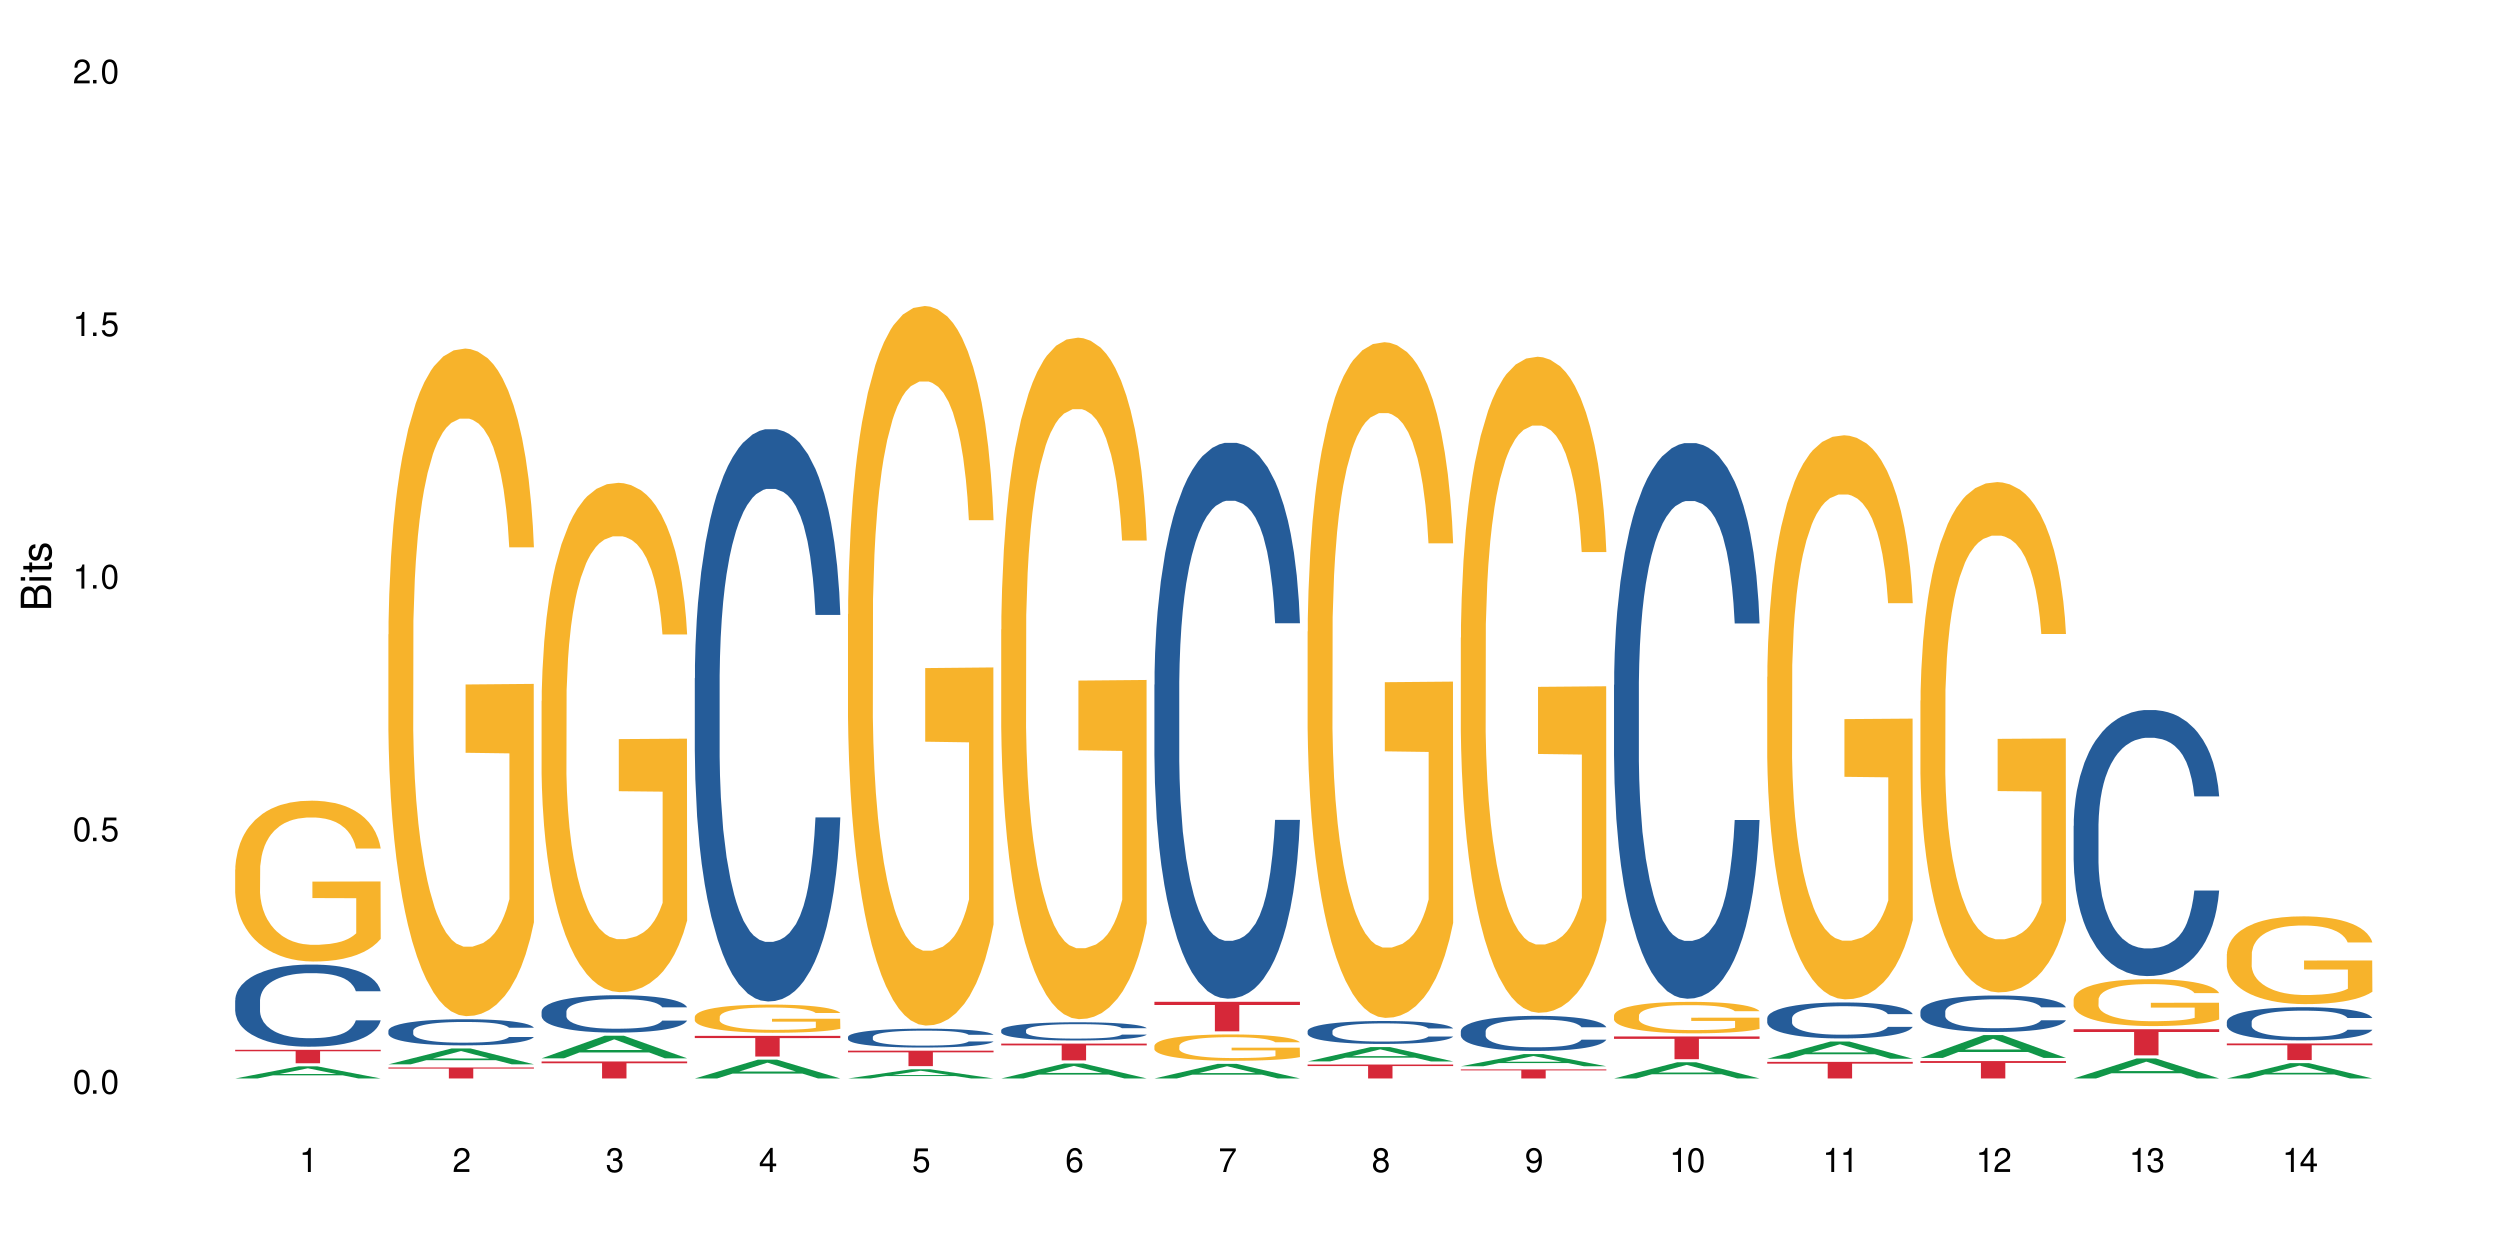<?xml version="1.0" encoding="UTF-8"?>
<svg xmlns="http://www.w3.org/2000/svg" xmlns:xlink="http://www.w3.org/1999/xlink" width="720" height="360" viewBox="0 0 720 360">
<defs>
<g>
<g id="glyph-0-0">
</g>
<g id="glyph-0-1">
<path d="M 2.641 -6.938 C 2 -6.938 1.422 -6.656 1.078 -6.172 C 0.641 -5.562 0.406 -4.641 0.406 -3.359 C 0.406 -1.016 1.188 0.219 2.641 0.219 C 4.078 0.219 4.859 -1.016 4.859 -3.297 C 4.859 -4.641 4.656 -5.547 4.203 -6.172 C 3.844 -6.656 3.281 -6.938 2.641 -6.938 Z M 2.641 -6.188 C 3.547 -6.188 4 -5.25 4 -3.375 C 4 -1.406 3.562 -0.484 2.625 -0.484 C 1.734 -0.484 1.281 -1.438 1.281 -3.344 C 1.281 -5.25 1.734 -6.188 2.641 -6.188 Z M 2.641 -6.188 "/>
</g>
<g id="glyph-0-2">
<path d="M 1.828 -1 L 0.828 -1 L 0.828 0 L 1.828 0 Z M 1.828 -1 "/>
</g>
<g id="glyph-0-3">
<path d="M 4.562 -6.797 L 1.062 -6.797 L 0.547 -3.094 L 1.328 -3.094 C 1.719 -3.562 2.047 -3.734 2.578 -3.734 C 3.484 -3.734 4.062 -3.109 4.062 -2.094 C 4.062 -1.125 3.484 -0.531 2.578 -0.531 C 1.828 -0.531 1.375 -0.906 1.188 -1.672 L 0.328 -1.672 C 0.453 -1.109 0.547 -0.844 0.75 -0.594 C 1.125 -0.078 1.828 0.219 2.594 0.219 C 3.969 0.219 4.922 -0.781 4.922 -2.219 C 4.922 -3.562 4.031 -4.484 2.719 -4.484 C 2.25 -4.484 1.859 -4.359 1.469 -4.062 L 1.734 -5.969 L 4.562 -5.969 Z M 4.562 -6.797 "/>
</g>
<g id="glyph-0-4">
<path d="M 2.484 -4.938 L 2.484 0 L 3.328 0 L 3.328 -6.938 L 2.766 -6.938 C 2.469 -5.875 2.281 -5.734 0.984 -5.562 L 0.984 -4.938 Z M 2.484 -4.938 "/>
</g>
<g id="glyph-0-5">
<path d="M 4.859 -0.828 L 1.281 -0.828 C 1.359 -1.406 1.672 -1.781 2.5 -2.281 L 3.469 -2.828 C 4.406 -3.344 4.906 -4.062 4.906 -4.906 C 4.906 -5.484 4.672 -6.031 4.266 -6.406 C 3.859 -6.766 3.375 -6.938 2.719 -6.938 C 1.859 -6.938 1.219 -6.625 0.844 -6.031 C 0.609 -5.672 0.5 -5.234 0.484 -4.531 L 1.328 -4.531 C 1.359 -5.016 1.406 -5.281 1.531 -5.516 C 1.75 -5.938 2.188 -6.203 2.703 -6.203 C 3.469 -6.203 4.031 -5.641 4.031 -4.891 C 4.031 -4.344 3.719 -3.859 3.125 -3.516 L 2.234 -3 C 0.812 -2.172 0.406 -1.531 0.328 -0.016 L 4.859 -0.016 Z M 4.859 -0.828 "/>
</g>
<g id="glyph-0-6">
<path d="M 2.125 -3.188 L 2.578 -3.188 C 3.5 -3.188 3.984 -2.766 3.984 -1.922 C 3.984 -1.062 3.469 -0.531 2.594 -0.531 C 1.656 -0.531 1.203 -1 1.156 -2.016 L 0.312 -2.016 C 0.344 -1.453 0.438 -1.094 0.609 -0.781 C 0.953 -0.109 1.625 0.219 2.547 0.219 C 3.953 0.219 4.859 -0.625 4.859 -1.938 C 4.859 -2.828 4.516 -3.297 3.703 -3.594 C 4.344 -3.844 4.656 -4.328 4.656 -5.031 C 4.656 -6.219 3.875 -6.938 2.578 -6.938 C 1.203 -6.938 0.484 -6.172 0.453 -4.703 L 1.297 -4.703 C 1.312 -5.125 1.344 -5.359 1.453 -5.578 C 1.641 -5.969 2.062 -6.203 2.594 -6.203 C 3.344 -6.203 3.797 -5.75 3.797 -5 C 3.797 -4.516 3.609 -4.219 3.25 -4.047 C 3.016 -3.953 2.703 -3.922 2.125 -3.906 Z M 2.125 -3.188 "/>
</g>
<g id="glyph-0-7">
<path d="M 3.141 -1.672 L 3.141 0 L 3.984 0 L 3.984 -1.672 L 4.984 -1.672 L 4.984 -2.438 L 3.984 -2.438 L 3.984 -6.938 L 3.359 -6.938 L 0.266 -2.578 L 0.266 -1.672 Z M 3.141 -2.438 L 1 -2.438 L 3.141 -5.5 Z M 3.141 -2.438 "/>
</g>
<g id="glyph-0-8">
<path d="M 4.781 -5.125 C 4.609 -6.266 3.891 -6.938 2.844 -6.938 C 2.094 -6.938 1.422 -6.578 1.031 -5.953 C 0.594 -5.266 0.406 -4.422 0.406 -3.172 C 0.406 -2 0.578 -1.25 0.984 -0.641 C 1.359 -0.078 1.953 0.219 2.703 0.219 C 3.984 0.219 4.922 -0.75 4.922 -2.094 C 4.922 -3.375 4.062 -4.281 2.844 -4.281 C 2.172 -4.281 1.641 -4.031 1.281 -3.516 C 1.281 -5.234 1.828 -6.188 2.797 -6.188 C 3.391 -6.188 3.797 -5.797 3.938 -5.125 Z M 2.734 -3.531 C 3.547 -3.531 4.062 -2.953 4.062 -2.031 C 4.062 -1.156 3.484 -0.531 2.703 -0.531 C 1.922 -0.531 1.328 -1.188 1.328 -2.078 C 1.328 -2.938 1.906 -3.531 2.734 -3.531 Z M 2.734 -3.531 "/>
</g>
<g id="glyph-0-9">
<path d="M 4.984 -6.797 L 0.438 -6.797 L 0.438 -5.969 L 4.109 -5.969 C 2.5 -3.656 1.828 -2.234 1.328 0 L 2.219 0 C 2.594 -2.172 3.453 -4.047 4.984 -6.094 Z M 4.984 -6.797 "/>
</g>
<g id="glyph-0-10">
<path d="M 3.75 -3.656 C 4.469 -4.094 4.688 -4.438 4.688 -5.078 C 4.688 -6.172 3.844 -6.938 2.641 -6.938 C 1.438 -6.938 0.594 -6.172 0.594 -5.094 C 0.594 -4.438 0.812 -4.094 1.516 -3.656 C 0.734 -3.266 0.359 -2.703 0.359 -1.922 C 0.359 -0.656 1.281 0.219 2.641 0.219 C 3.984 0.219 4.922 -0.656 4.922 -1.922 C 4.922 -2.703 4.531 -3.266 3.75 -3.656 Z M 2.641 -6.188 C 3.359 -6.188 3.812 -5.75 3.812 -5.062 C 3.812 -4.406 3.344 -3.984 2.641 -3.984 C 1.922 -3.984 1.453 -4.406 1.453 -5.078 C 1.453 -5.75 1.922 -6.188 2.641 -6.188 Z M 2.641 -3.266 C 3.484 -3.266 4.062 -2.719 4.062 -1.906 C 4.062 -1.078 3.484 -0.531 2.625 -0.531 C 1.797 -0.531 1.219 -1.094 1.219 -1.906 C 1.219 -2.719 1.781 -3.266 2.641 -3.266 Z M 2.641 -3.266 "/>
</g>
<g id="glyph-0-11">
<path d="M 0.516 -1.578 C 0.672 -0.453 1.406 0.219 2.438 0.219 C 3.188 0.219 3.859 -0.141 4.266 -0.766 C 4.688 -1.453 4.891 -2.297 4.891 -3.547 C 4.891 -4.719 4.703 -5.453 4.312 -6.078 C 3.938 -6.641 3.344 -6.938 2.594 -6.938 C 1.297 -6.938 0.359 -5.969 0.359 -4.625 C 0.359 -3.344 1.234 -2.453 2.453 -2.453 C 3.094 -2.453 3.578 -2.672 4.016 -3.203 C 4 -1.484 3.469 -0.531 2.5 -0.531 C 1.906 -0.531 1.484 -0.906 1.359 -1.578 Z M 2.578 -6.203 C 3.375 -6.203 3.969 -5.531 3.969 -4.641 C 3.969 -3.797 3.391 -3.188 2.547 -3.188 C 1.734 -3.188 1.234 -3.766 1.234 -4.688 C 1.234 -5.562 1.797 -6.203 2.578 -6.203 Z M 2.578 -6.203 "/>
</g>
<g id="glyph-1-0">
</g>
<g id="glyph-1-1">
<path d="M 0 -0.953 L 0 -4.891 C 0 -5.719 -0.234 -6.344 -0.734 -6.797 C -1.188 -7.234 -1.812 -7.469 -2.5 -7.469 C -3.547 -7.469 -4.188 -7 -4.625 -5.875 C -4.984 -6.688 -5.625 -7.094 -6.531 -7.094 C -7.172 -7.094 -7.734 -6.859 -8.141 -6.391 C -8.562 -5.922 -8.75 -5.344 -8.75 -4.5 L -8.75 -0.953 Z M -4.984 -2.062 L -7.766 -2.062 L -7.766 -4.219 C -7.766 -4.844 -7.688 -5.203 -7.453 -5.5 C -7.219 -5.812 -6.859 -5.969 -6.375 -5.969 C -5.891 -5.969 -5.531 -5.812 -5.297 -5.5 C -5.062 -5.203 -4.984 -4.844 -4.984 -4.219 Z M -0.984 -2.062 L -4 -2.062 L -4 -4.781 C -4 -5.766 -3.438 -6.359 -2.484 -6.359 C -1.547 -6.359 -0.984 -5.766 -0.984 -4.781 Z M -0.984 -2.062 "/>
</g>
<g id="glyph-1-2">
<path d="M -6.281 -1.797 L -6.281 -0.797 L 0 -0.797 L 0 -1.797 Z M -8.75 -1.797 L -8.75 -0.797 L -7.484 -0.797 L -7.484 -1.797 Z M -8.75 -1.797 "/>
</g>
<g id="glyph-1-3">
<path d="M -6.281 -3.047 L -6.281 -2.016 L -8.016 -2.016 L -8.016 -1.016 L -6.281 -1.016 L -6.281 -0.172 L -5.469 -0.172 L -5.469 -1.016 L -0.719 -1.016 C -0.078 -1.016 0.281 -1.453 0.281 -2.234 C 0.281 -2.5 0.25 -2.719 0.188 -3.047 L -0.641 -3.047 C -0.609 -2.906 -0.594 -2.766 -0.594 -2.562 C -0.594 -2.141 -0.719 -2.016 -1.156 -2.016 L -5.469 -2.016 L -5.469 -3.047 Z M -6.281 -3.047 "/>
</g>
<g id="glyph-1-4">
<path d="M -4.531 -5.25 C -5.766 -5.25 -6.469 -4.422 -6.469 -2.969 C -6.469 -1.516 -5.719 -0.562 -4.547 -0.562 C -3.562 -0.562 -3.094 -1.062 -2.734 -2.562 L -2.516 -3.484 C -2.344 -4.188 -2.094 -4.469 -1.641 -4.469 C -1.047 -4.469 -0.641 -3.875 -0.641 -3 C -0.641 -2.453 -0.797 -2 -1.062 -1.75 C -1.25 -1.594 -1.422 -1.531 -1.875 -1.469 L -1.875 -0.406 C -0.422 -0.453 0.281 -1.266 0.281 -2.922 C 0.281 -4.5 -0.5 -5.516 -1.719 -5.516 C -2.656 -5.516 -3.172 -4.984 -3.469 -3.734 L -3.703 -2.766 C -3.891 -1.953 -4.156 -1.609 -4.594 -1.609 C -5.188 -1.609 -5.547 -2.125 -5.547 -2.938 C -5.547 -3.75 -5.203 -4.172 -4.531 -4.203 Z M -4.531 -5.25 "/>
</g>
</g>
</defs>
<rect x="-72" y="-36" width="864" height="432" fill="rgb(100%, 100%, 100%)" fill-opacity="1"/>
<path fill-rule="nonzero" fill="rgb(6.275%, 58.824%, 28.235%)" fill-opacity="1" d="M 67.73 310.598 L 67.777 310.598 L 85.914 307.113 L 91.422 307.113 L 109.648 310.602 L 103.242 310.602 L 98.676 309.691 L 78.656 309.691 L 74.18 310.598 L 67.73 310.598 L 80.582 309.316 L 96.84 309.312 L 88.734 307.684 L 88.645 307.68 L 88.555 307.688 L 80.539 309.312 L 80.582 309.316 Z M 67.73 310.598 "/>
<path fill-rule="nonzero" fill="rgb(14.51%, 36.078%, 60%)" fill-opacity="1" d="M 67.73 288.098 L 67.781 288.078 L 67.781 287.559 L 67.934 286.738 L 68.293 285.699 L 68.652 284.984 L 69.57 283.711 L 70.848 282.477 L 72.18 281.527 L 73.148 280.965 L 74.02 280.531 L 76.012 279.734 L 77.289 279.324 L 78.672 278.957 L 80.355 278.586 L 81.582 278.371 L 84.344 278.027 L 86.391 277.875 L 87.973 277.809 L 91.398 277.809 L 93.441 277.895 L 94.926 278.004 L 96.562 278.176 L 97.941 278.371 L 100.344 278.848 L 102.492 279.453 L 103.461 279.797 L 104.996 280.469 L 106.172 281.117 L 106.988 281.68 L 107.91 282.477 L 108.727 283.453 L 109.34 284.555 L 109.648 285.484 L 102.492 285.484 L 102.133 284.617 L 101.723 283.949 L 100.957 283.062 L 100.191 282.434 L 99.117 281.809 L 98.145 281.398 L 96.816 280.988 L 95.641 280.727 L 94.414 280.531 L 93.238 280.402 L 90.988 280.273 L 88.383 280.273 L 87.41 280.316 L 85.418 280.488 L 84.344 280.641 L 82.812 280.945 L 81.738 281.227 L 80.461 281.656 L 79.59 282.023 L 78.516 282.586 L 77.75 283.082 L 76.883 283.797 L 76.371 284.336 L 75.91 284.941 L 75.5 285.656 L 75.195 286.414 L 74.988 287.211 L 74.887 287.992 L 74.887 291.34 L 74.988 292.117 L 75.246 293.027 L 75.91 294.344 L 76.883 295.492 L 78.004 296.398 L 79.078 297.047 L 79.691 297.352 L 80.512 297.695 L 81.789 298.129 L 83.629 298.559 L 84.703 298.734 L 86.34 298.906 L 88.023 298.992 L 90.273 298.992 L 92.27 298.906 L 93.598 298.797 L 94.977 298.625 L 96.867 298.258 L 98.043 297.91 L 99.066 297.5 L 99.832 297.09 L 100.344 296.746 L 101.109 296.074 L 101.723 295.34 L 102.184 294.582 L 102.492 293.848 L 109.648 293.848 L 109.34 294.711 L 108.883 295.555 L 108.422 296.184 L 107.707 296.938 L 106.887 297.609 L 105.711 298.367 L 104.742 298.863 L 103.461 299.402 L 102.285 299.812 L 101.008 300.18 L 99.117 300.613 L 97.891 300.828 L 96.562 301.023 L 94.977 301.199 L 92.984 301.348 L 90.836 301.434 L 88.844 301.457 L 86.695 301.414 L 85.109 301.328 L 83.016 301.133 L 80.41 300.742 L 78.516 300.332 L 77.035 299.922 L 75.758 299.488 L 74.324 298.906 L 72.484 297.957 L 71.359 297.219 L 70.594 296.613 L 69.723 295.773 L 69.109 295.016 L 68.395 293.805 L 67.883 292.27 L 67.73 291.082 Z M 67.73 288.098 "/>
<path fill-rule="nonzero" fill="rgb(96.863%, 70.196%, 16.863%)" fill-opacity="1" d="M 67.73 250.434 L 67.781 250.391 L 67.781 249.547 L 67.988 247.641 L 68.496 245.02 L 69.164 242.859 L 69.879 241.168 L 70.34 240.281 L 71.105 239.012 L 71.77 238.082 L 73.457 236.176 L 75.602 234.398 L 76.777 233.637 L 78.109 232.918 L 80 232.117 L 80.867 231.82 L 83.527 231.145 L 86.543 230.719 L 89.863 230.594 L 91.398 230.637 L 93.496 230.805 L 96.355 231.27 L 97.992 231.691 L 99.27 232.117 L 100.602 232.664 L 102.234 233.512 L 103.77 234.527 L 104.996 235.543 L 106.223 236.812 L 107.246 238.164 L 108.113 239.645 L 108.883 241.422 L 109.34 242.902 L 109.648 244.383 L 102.543 244.383 L 102.133 242.902 L 101.672 241.762 L 100.906 240.363 L 100.141 239.352 L 99.375 238.547 L 97.941 237.445 L 96.715 236.77 L 95.18 236.176 L 93.699 235.797 L 92.012 235.543 L 90.988 235.457 L 88.281 235.457 L 85.828 235.754 L 84.395 236.094 L 83.375 236.43 L 81.941 237.066 L 81.074 237.574 L 80.562 237.91 L 79.027 239.223 L 78.004 240.406 L 77.445 241.211 L 76.727 242.48 L 76.215 243.621 L 75.652 245.316 L 75.348 246.582 L 74.938 249.461 L 74.887 257.074 L 75.039 258.684 L 75.348 260.418 L 75.758 261.941 L 76.371 263.547 L 76.984 264.773 L 78.059 266.426 L 78.977 267.523 L 79.691 268.242 L 81.074 269.387 L 81.637 269.766 L 82.965 270.527 L 84.344 271.121 L 86.031 271.629 L 87.309 271.883 L 89.355 272.094 L 91.961 272.094 L 95.027 271.84 L 96.969 271.5 L 98.301 271.164 L 99.168 270.867 L 100.242 270.402 L 101.008 269.977 L 101.723 269.512 L 102.594 268.793 L 102.594 258.684 L 89.969 258.641 L 89.969 253.902 L 109.598 253.859 L 109.648 270.402 L 108.574 271.543 L 107.246 272.645 L 105.969 273.488 L 104.637 274.207 L 102.746 275.012 L 101.215 275.52 L 98.863 276.113 L 96.715 276.492 L 94.465 276.746 L 92.473 276.875 L 90.121 276.918 L 88.023 276.832 L 85.777 276.578 L 83.988 276.238 L 82.352 275.816 L 80.715 275.266 L 78.672 274.379 L 77.34 273.66 L 75.961 272.77 L 74.582 271.711 L 73.355 270.57 L 72.535 269.684 L 71.719 268.668 L 70.848 267.398 L 70.031 265.961 L 69.418 264.648 L 68.855 263.168 L 68.445 261.77 L 68.039 259.867 L 67.832 258.344 L 67.73 257.031 Z M 67.73 250.434 "/>
<path fill-rule="nonzero" fill="rgb(83.922%, 15.686%, 22.353%)" fill-opacity="1" d="M 67.73 302.352 L 109.648 302.352 L 109.648 302.766 L 92.18 302.77 L 92.18 306.219 L 85.148 306.219 L 85.148 302.773 L 85.047 302.766 L 67.73 302.766 Z M 67.73 302.352 "/>
<path fill-rule="nonzero" fill="rgb(6.275%, 58.824%, 28.235%)" fill-opacity="1" d="M 111.855 306.523 L 111.898 306.52 L 130.035 301.961 L 135.543 301.961 L 153.77 306.527 L 147.367 306.527 L 142.801 305.336 L 122.781 305.336 L 118.301 306.523 L 111.855 306.523 L 124.707 304.844 L 140.961 304.84 L 132.855 302.707 L 132.766 302.703 L 132.68 302.719 L 124.66 304.84 L 124.707 304.844 Z M 111.855 306.523 "/>
<path fill-rule="nonzero" fill="rgb(14.51%, 36.078%, 60%)" fill-opacity="1" d="M 111.855 296.82 L 111.906 296.812 L 111.906 296.648 L 112.059 296.387 L 112.418 296.059 L 112.773 295.828 L 113.695 295.426 L 114.973 295.031 L 116.301 294.73 L 117.273 294.551 L 118.141 294.414 L 120.137 294.16 L 121.414 294.027 L 122.793 293.91 L 124.48 293.793 L 125.707 293.727 L 128.469 293.617 L 130.512 293.566 L 132.098 293.547 L 135.523 293.547 L 137.566 293.574 L 139.047 293.609 L 140.684 293.664 L 142.066 293.727 L 144.469 293.879 L 146.613 294.07 L 147.586 294.18 L 149.117 294.395 L 150.293 294.598 L 151.113 294.777 L 152.031 295.031 L 152.852 295.34 L 153.465 295.691 L 153.77 295.988 L 146.613 295.988 L 146.258 295.715 L 145.848 295.5 L 145.082 295.219 L 144.312 295.02 L 143.242 294.82 L 142.27 294.688 L 140.941 294.559 L 139.766 294.477 L 138.539 294.414 L 137.363 294.371 L 135.113 294.332 L 132.504 294.332 L 131.535 294.344 L 129.539 294.398 L 128.469 294.449 L 126.934 294.543 L 125.859 294.633 L 124.582 294.77 L 123.715 294.887 L 122.641 295.066 L 121.875 295.227 L 121.004 295.453 L 120.492 295.625 L 120.031 295.816 L 119.625 296.043 L 119.316 296.285 L 119.113 296.539 L 119.012 296.785 L 119.012 297.852 L 119.113 298.098 L 119.367 298.387 L 120.031 298.809 L 121.004 299.172 L 122.129 299.461 L 123.203 299.668 L 123.816 299.762 L 124.633 299.871 L 125.91 300.012 L 127.75 300.148 L 128.824 300.203 L 130.461 300.258 L 132.148 300.285 L 134.398 300.285 L 136.391 300.258 L 137.719 300.223 L 139.102 300.168 L 140.992 300.051 L 142.168 299.941 L 143.188 299.812 L 143.957 299.68 L 144.469 299.57 L 145.234 299.355 L 145.848 299.125 L 146.309 298.883 L 146.613 298.648 L 153.77 298.648 L 153.465 298.926 L 153.004 299.191 L 152.543 299.391 L 151.828 299.633 L 151.012 299.844 L 149.836 300.086 L 148.863 300.246 L 147.586 300.418 L 146.41 300.547 L 145.133 300.664 L 143.242 300.801 L 142.012 300.871 L 140.684 300.934 L 139.102 300.988 L 137.105 301.035 L 134.961 301.062 L 132.965 301.07 L 130.82 301.055 L 129.234 301.027 L 127.137 300.965 L 124.531 300.844 L 122.641 300.711 L 121.156 300.582 L 119.879 300.445 L 118.449 300.258 L 116.609 299.957 L 115.484 299.723 L 114.715 299.527 L 113.848 299.262 L 113.234 299.02 L 112.52 298.637 L 112.008 298.148 L 111.855 297.77 Z M 111.855 296.82 "/>
<path fill-rule="nonzero" fill="rgb(96.863%, 70.196%, 16.863%)" fill-opacity="1" d="M 111.855 182.734 L 111.906 182.559 L 111.906 179.047 L 112.109 171.145 L 112.621 160.258 L 113.285 151.301 L 114 144.277 L 114.461 140.59 L 115.227 135.324 L 115.891 131.461 L 117.578 123.559 L 119.727 116.184 L 120.902 113.023 L 122.23 110.039 L 124.121 106.703 L 124.992 105.473 L 127.648 102.664 L 130.664 100.906 L 133.988 100.379 L 135.523 100.555 L 137.617 101.258 L 140.48 103.188 L 142.117 104.945 L 143.395 106.703 L 144.723 108.984 L 146.359 112.496 L 147.891 116.711 L 149.117 120.926 L 150.348 126.191 L 151.367 131.812 L 152.238 137.957 L 153.004 145.332 L 153.465 151.477 L 153.77 157.625 L 146.664 157.625 L 146.258 151.477 L 145.797 146.738 L 145.031 140.941 L 144.262 136.727 L 143.496 133.391 L 142.066 128.824 L 140.84 126.016 L 139.305 123.559 L 137.82 121.977 L 136.137 120.926 L 135.113 120.574 L 132.402 120.574 L 129.949 121.801 L 128.52 123.207 L 127.496 124.613 L 126.066 127.246 L 125.195 129.352 L 124.684 130.758 L 123.152 136.199 L 122.129 141.117 L 121.566 144.453 L 120.852 149.723 L 120.34 154.461 L 119.777 161.484 L 119.469 166.754 L 119.062 178.695 L 119.012 210.301 L 119.164 216.973 L 119.469 224.172 L 119.879 230.492 L 120.492 237.168 L 121.105 242.258 L 122.18 249.105 L 123.102 253.672 L 123.816 256.656 L 125.195 261.398 L 125.758 262.98 L 127.086 266.141 L 128.469 268.598 L 130.152 270.703 L 131.434 271.758 L 133.477 272.637 L 136.082 272.637 L 139.152 271.582 L 141.094 270.18 L 142.422 268.773 L 143.293 267.543 L 144.363 265.613 L 145.133 263.855 L 145.848 261.926 L 146.715 258.941 L 146.715 216.973 L 134.09 216.797 L 134.09 197.133 L 153.719 196.957 L 153.77 265.613 L 152.699 270.352 L 151.367 274.918 L 150.09 278.43 L 148.762 281.414 L 146.871 284.754 L 145.336 286.859 L 142.984 289.316 L 140.84 290.898 L 138.59 291.953 L 136.594 292.477 L 134.242 292.652 L 132.148 292.301 L 129.898 291.25 L 128.109 289.844 L 126.473 288.09 L 124.84 285.805 L 122.793 282.117 L 121.465 279.133 L 120.082 275.445 L 118.703 271.055 L 117.477 266.316 L 116.66 262.629 L 115.84 258.414 L 114.973 253.145 L 114.152 247.176 L 113.539 241.73 L 112.98 235.586 L 112.57 229.793 L 112.16 221.891 L 111.957 215.57 L 111.855 210.125 Z M 111.855 182.734 "/>
<path fill-rule="nonzero" fill="rgb(83.922%, 15.686%, 22.353%)" fill-opacity="1" d="M 111.855 307.422 L 153.77 307.422 L 153.77 307.762 L 136.301 307.762 L 136.301 310.602 L 129.273 310.602 L 129.273 307.766 L 129.172 307.762 L 111.855 307.762 Z M 111.855 307.422 "/>
<path fill-rule="nonzero" fill="rgb(6.275%, 58.824%, 28.235%)" fill-opacity="1" d="M 155.977 304.797 L 156.023 304.789 L 174.16 298.285 L 179.668 298.285 L 197.895 304.801 L 191.488 304.801 L 186.922 303.102 L 166.902 303.102 L 162.426 304.797 L 155.977 304.797 L 168.828 302.398 L 185.086 302.391 L 176.98 299.352 L 176.891 299.344 L 176.801 299.363 L 168.785 302.391 L 168.828 302.398 Z M 155.977 304.797 "/>
<path fill-rule="nonzero" fill="rgb(14.51%, 36.078%, 60%)" fill-opacity="1" d="M 155.977 291.312 L 156.027 291.305 L 156.027 291.066 L 156.18 290.691 L 156.539 290.223 L 156.898 289.898 L 157.816 289.316 L 159.094 288.754 L 160.426 288.324 L 161.395 288.066 L 162.266 287.871 L 164.258 287.508 L 165.535 287.32 L 166.918 287.152 L 168.602 286.984 L 169.828 286.887 L 172.59 286.73 L 174.637 286.66 L 176.219 286.633 L 179.645 286.633 L 181.688 286.672 L 183.172 286.719 L 184.809 286.797 L 186.188 286.887 L 188.59 287.102 L 190.738 287.379 L 191.707 287.535 L 193.242 287.84 L 194.418 288.137 L 195.234 288.391 L 196.156 288.754 L 196.973 289.199 L 197.586 289.699 L 197.895 290.121 L 190.738 290.121 L 190.379 289.73 L 189.969 289.426 L 189.203 289.02 L 188.438 288.734 L 187.363 288.449 L 186.391 288.266 L 185.062 288.078 L 183.887 287.957 L 182.66 287.871 L 181.484 287.812 L 179.234 287.754 L 176.629 287.754 L 175.656 287.773 L 173.664 287.852 L 172.59 287.918 L 171.059 288.059 L 169.984 288.184 L 168.707 288.383 L 167.836 288.551 L 166.762 288.805 L 165.996 289.031 L 165.129 289.355 L 164.617 289.602 L 164.156 289.875 L 163.746 290.203 L 163.441 290.547 L 163.234 290.91 L 163.133 291.266 L 163.133 292.789 L 163.234 293.141 L 163.492 293.555 L 164.156 294.156 L 165.129 294.676 L 166.25 295.09 L 167.324 295.387 L 167.938 295.523 L 168.758 295.68 L 170.035 295.875 L 171.875 296.074 L 172.949 296.152 L 174.582 296.23 L 176.27 296.27 L 178.52 296.27 L 180.512 296.23 L 181.844 296.184 L 183.223 296.102 L 185.113 295.938 L 186.289 295.777 L 187.312 295.59 L 188.078 295.406 L 188.59 295.246 L 189.355 294.941 L 189.969 294.609 L 190.43 294.262 L 190.738 293.93 L 197.895 293.93 L 197.586 294.324 L 197.129 294.707 L 196.668 294.992 L 195.953 295.336 L 195.133 295.641 L 193.957 295.984 L 192.988 296.211 L 191.707 296.457 L 190.531 296.645 L 189.254 296.812 L 187.363 297.008 L 186.137 297.105 L 184.809 297.195 L 183.223 297.273 L 181.23 297.344 L 179.082 297.383 L 177.09 297.391 L 174.941 297.371 L 173.355 297.332 L 171.262 297.242 L 168.652 297.066 L 166.762 296.879 L 165.281 296.691 L 164.004 296.496 L 162.57 296.23 L 160.73 295.797 L 159.605 295.465 L 158.84 295.188 L 157.969 294.805 L 157.355 294.461 L 156.641 293.91 L 156.129 293.211 L 155.977 292.672 Z M 155.977 291.312 "/>
<path fill-rule="nonzero" fill="rgb(96.863%, 70.196%, 16.863%)" fill-opacity="1" d="M 155.977 201.879 L 156.027 201.742 L 156.027 199.066 L 156.234 193.035 L 156.742 184.73 L 157.41 177.898 L 158.125 172.539 L 158.582 169.727 L 159.352 165.707 L 160.016 162.762 L 161.703 156.734 L 163.848 151.105 L 165.023 148.695 L 166.355 146.418 L 168.246 143.871 L 169.113 142.934 L 171.773 140.793 L 174.789 139.453 L 178.109 139.051 L 179.645 139.184 L 181.742 139.719 L 184.602 141.195 L 186.238 142.535 L 187.516 143.871 L 188.848 145.613 L 190.48 148.293 L 192.016 151.508 L 193.242 154.723 L 194.469 158.742 L 195.492 163.031 L 196.359 167.719 L 197.129 173.344 L 197.586 178.031 L 197.895 182.723 L 190.789 182.723 L 190.379 178.031 L 189.918 174.418 L 189.152 169.996 L 188.387 166.781 L 187.617 164.234 L 186.188 160.754 L 184.961 158.609 L 183.426 156.734 L 181.945 155.527 L 180.258 154.723 L 179.234 154.457 L 176.527 154.457 L 174.074 155.395 L 172.641 156.465 L 171.617 157.535 L 170.188 159.547 L 169.32 161.152 L 168.809 162.227 L 167.273 166.379 L 166.25 170.129 L 165.688 172.676 L 164.973 176.695 L 164.461 180.309 L 163.898 185.668 L 163.594 189.688 L 163.184 198.797 L 163.133 222.91 L 163.285 228 L 163.594 233.492 L 164.004 238.316 L 164.617 243.406 L 165.23 247.289 L 166.305 252.516 L 167.223 256 L 167.938 258.277 L 169.32 261.891 L 169.883 263.098 L 171.211 265.508 L 172.59 267.387 L 174.277 268.992 L 175.555 269.797 L 177.602 270.465 L 180.207 270.465 L 183.273 269.664 L 185.215 268.59 L 186.547 267.52 L 187.414 266.582 L 188.488 265.109 L 189.254 263.77 L 189.969 262.293 L 190.84 260.016 L 190.84 228 L 178.215 227.867 L 178.215 212.863 L 197.844 212.73 L 197.895 265.109 L 196.82 268.723 L 195.492 272.207 L 194.215 274.887 L 192.883 277.164 L 190.992 279.711 L 189.461 281.316 L 187.109 283.191 L 184.961 284.398 L 182.711 285.203 L 180.719 285.605 L 178.367 285.738 L 176.27 285.469 L 174.023 284.664 L 172.234 283.594 L 170.598 282.254 L 168.961 280.512 L 166.918 277.699 L 165.586 275.422 L 164.207 272.609 L 162.828 269.262 L 161.602 265.645 L 160.781 262.832 L 159.965 259.613 L 159.094 255.598 L 158.277 251.043 L 157.664 246.891 L 157.102 242.199 L 156.691 237.781 L 156.285 231.75 L 156.078 226.93 L 155.977 222.777 Z M 155.977 201.879 "/>
<path fill-rule="nonzero" fill="rgb(83.922%, 15.686%, 22.353%)" fill-opacity="1" d="M 155.977 305.695 L 197.895 305.695 L 197.895 306.223 L 180.426 306.227 L 180.426 310.602 L 173.395 310.602 L 173.395 306.23 L 173.293 306.223 L 155.977 306.223 Z M 155.977 305.695 "/>
<path fill-rule="nonzero" fill="rgb(6.275%, 58.824%, 28.235%)" fill-opacity="1" d="M 200.102 310.598 L 200.145 310.594 L 218.281 305.176 L 223.789 305.176 L 242.016 310.602 L 235.613 310.602 L 231.047 309.188 L 211.027 309.188 L 206.547 310.598 L 200.102 310.598 L 212.953 308.602 L 229.207 308.598 L 221.102 306.062 L 221.012 306.059 L 220.926 306.074 L 212.906 308.598 L 212.953 308.602 Z M 200.102 310.598 "/>
<path fill-rule="nonzero" fill="rgb(14.51%, 36.078%, 60%)" fill-opacity="1" d="M 200.102 195.336 L 200.152 195.184 L 200.152 191.566 L 200.305 185.844 L 200.664 178.613 L 201.02 173.641 L 201.941 164.754 L 203.219 156.168 L 204.547 149.539 L 205.52 145.625 L 206.387 142.609 L 208.383 137.039 L 209.66 134.176 L 211.039 131.613 L 212.727 129.055 L 213.953 127.547 L 216.715 125.137 L 218.758 124.082 L 220.344 123.629 L 223.77 123.629 L 225.812 124.234 L 227.293 124.984 L 228.93 126.191 L 230.312 127.547 L 232.715 130.859 L 234.859 135.078 L 235.832 137.488 L 237.363 142.16 L 238.539 146.68 L 239.359 150.594 L 240.277 156.168 L 241.098 162.945 L 241.711 170.629 L 242.016 177.105 L 234.859 177.105 L 234.504 171.082 L 234.094 166.41 L 233.328 160.234 L 232.559 155.867 L 231.488 151.5 L 230.516 148.637 L 229.188 145.773 L 228.012 143.965 L 226.785 142.609 L 225.609 141.707 L 223.359 140.805 L 220.75 140.805 L 219.781 141.105 L 217.785 142.309 L 216.715 143.363 L 215.18 145.473 L 214.105 147.43 L 212.828 150.445 L 211.961 153.004 L 210.887 156.922 L 210.117 160.387 L 209.25 165.355 L 208.738 169.125 L 208.277 173.34 L 207.871 178.312 L 207.562 183.586 L 207.359 189.156 L 207.258 194.582 L 207.258 217.93 L 207.359 223.352 L 207.613 229.68 L 208.277 238.867 L 209.25 246.852 L 210.375 253.18 L 211.449 257.699 L 212.062 259.809 L 212.879 262.219 L 214.156 265.23 L 215.996 268.242 L 217.07 269.449 L 218.707 270.652 L 220.395 271.258 L 222.645 271.258 L 224.637 270.652 L 225.965 269.898 L 227.348 268.695 L 229.238 266.133 L 230.414 263.723 L 231.434 260.863 L 232.203 258 L 232.715 255.59 L 233.48 250.918 L 234.094 245.797 L 234.555 240.527 L 234.859 235.402 L 242.016 235.402 L 241.711 241.43 L 241.25 247.305 L 240.789 251.672 L 240.074 256.945 L 239.258 261.613 L 238.082 266.887 L 237.109 270.352 L 235.832 274.117 L 234.656 276.98 L 233.379 279.543 L 231.488 282.555 L 230.258 284.059 L 228.93 285.414 L 227.348 286.621 L 225.352 287.676 L 223.207 288.277 L 221.211 288.43 L 219.066 288.129 L 217.48 287.523 L 215.383 286.168 L 212.777 283.457 L 210.887 280.594 L 209.402 277.734 L 208.125 274.719 L 206.695 270.652 L 204.855 264.023 L 203.73 258.902 L 202.961 254.688 L 202.094 248.812 L 201.48 243.539 L 200.766 235.102 L 200.254 224.406 L 200.102 216.121 Z M 200.102 195.336 "/>
<path fill-rule="nonzero" fill="rgb(96.863%, 70.196%, 16.863%)" fill-opacity="1" d="M 200.102 292.797 L 200.152 292.793 L 200.152 292.645 L 200.355 292.309 L 200.867 291.852 L 201.531 291.473 L 202.246 291.176 L 202.707 291.02 L 203.473 290.797 L 204.137 290.633 L 205.824 290.301 L 207.973 289.988 L 209.148 289.855 L 210.477 289.73 L 212.367 289.59 L 213.238 289.539 L 215.895 289.418 L 218.91 289.344 L 222.234 289.32 L 223.77 289.328 L 225.863 289.359 L 228.727 289.441 L 230.363 289.516 L 231.641 289.59 L 232.969 289.684 L 234.605 289.832 L 236.137 290.012 L 237.363 290.188 L 238.594 290.41 L 239.613 290.648 L 240.484 290.91 L 241.25 291.219 L 241.711 291.48 L 242.016 291.738 L 234.91 291.738 L 234.504 291.48 L 234.043 291.277 L 233.277 291.035 L 232.508 290.855 L 231.742 290.715 L 230.312 290.523 L 229.082 290.406 L 227.551 290.301 L 226.066 290.234 L 224.383 290.188 L 223.359 290.176 L 220.648 290.176 L 218.195 290.227 L 216.766 290.285 L 215.742 290.344 L 214.312 290.457 L 213.441 290.547 L 212.93 290.605 L 211.398 290.836 L 210.375 291.043 L 209.812 291.184 L 209.098 291.406 L 208.586 291.605 L 208.023 291.902 L 207.715 292.125 L 207.309 292.629 L 207.258 293.961 L 207.41 294.242 L 207.715 294.547 L 208.125 294.816 L 208.738 295.098 L 209.352 295.312 L 210.426 295.602 L 211.348 295.793 L 212.062 295.918 L 213.441 296.121 L 214.004 296.188 L 215.332 296.32 L 216.715 296.422 L 218.398 296.512 L 219.68 296.559 L 221.723 296.594 L 224.328 296.594 L 227.398 296.551 L 229.34 296.488 L 230.668 296.43 L 231.539 296.379 L 232.609 296.297 L 233.379 296.223 L 234.094 296.141 L 234.961 296.016 L 234.961 294.242 L 222.336 294.238 L 222.336 293.406 L 241.965 293.398 L 242.016 296.297 L 240.941 296.496 L 239.613 296.691 L 238.336 296.84 L 237.008 296.965 L 235.117 297.105 L 233.582 297.195 L 231.23 297.297 L 229.082 297.363 L 226.836 297.41 L 224.84 297.43 L 222.488 297.438 L 220.395 297.426 L 218.145 297.379 L 216.355 297.32 L 214.719 297.246 L 213.082 297.148 L 211.039 296.992 L 209.711 296.867 L 208.328 296.711 L 206.949 296.527 L 205.723 296.328 L 204.906 296.172 L 204.086 295.992 L 203.219 295.77 L 202.398 295.52 L 201.785 295.289 L 201.223 295.031 L 200.816 294.785 L 200.406 294.453 L 200.203 294.184 L 200.102 293.953 Z M 200.102 292.797 "/>
<path fill-rule="nonzero" fill="rgb(83.922%, 15.686%, 22.353%)" fill-opacity="1" d="M 200.102 298.332 L 242.016 298.332 L 242.016 298.969 L 224.547 298.977 L 224.547 304.285 L 217.52 304.285 L 217.52 298.98 L 217.418 298.969 L 200.102 298.969 Z M 200.102 298.332 "/>
<path fill-rule="nonzero" fill="rgb(6.275%, 58.824%, 28.235%)" fill-opacity="1" d="M 244.223 310.602 L 244.27 310.598 L 262.406 307.949 L 267.914 307.949 L 286.141 310.602 L 279.734 310.602 L 275.168 309.91 L 255.148 309.91 L 250.672 310.602 L 244.223 310.602 L 257.074 309.625 L 273.332 309.621 L 265.227 308.383 L 265.137 308.379 L 265.047 308.387 L 257.031 309.621 L 257.074 309.625 Z M 244.223 310.602 "/>
<path fill-rule="nonzero" fill="rgb(14.51%, 36.078%, 60%)" fill-opacity="1" d="M 244.223 298.629 L 244.273 298.621 L 244.273 298.504 L 244.426 298.312 L 244.785 298.074 L 245.145 297.91 L 246.062 297.617 L 247.34 297.336 L 248.672 297.117 L 249.641 296.988 L 250.512 296.887 L 252.504 296.703 L 253.781 296.609 L 255.164 296.523 L 256.848 296.441 L 258.074 296.391 L 260.836 296.312 L 262.883 296.277 L 264.465 296.262 L 267.891 296.262 L 269.934 296.281 L 271.418 296.305 L 273.055 296.348 L 274.434 296.391 L 276.836 296.5 L 278.984 296.641 L 279.953 296.719 L 281.488 296.871 L 282.664 297.023 L 283.48 297.152 L 284.402 297.336 L 285.219 297.559 L 285.832 297.812 L 286.141 298.027 L 278.984 298.027 L 278.625 297.828 L 278.215 297.672 L 277.449 297.469 L 276.684 297.324 L 275.609 297.18 L 274.637 297.086 L 273.309 296.992 L 272.133 296.934 L 270.906 296.887 L 269.73 296.859 L 267.48 296.828 L 264.875 296.828 L 263.902 296.84 L 261.91 296.879 L 260.836 296.914 L 259.305 296.98 L 258.23 297.047 L 256.953 297.145 L 256.082 297.23 L 255.008 297.359 L 254.242 297.473 L 253.371 297.637 L 252.863 297.762 L 252.402 297.902 L 251.992 298.066 L 251.688 298.238 L 251.48 298.422 L 251.379 298.602 L 251.379 299.371 L 251.48 299.551 L 251.738 299.762 L 252.402 300.062 L 253.371 300.328 L 254.496 300.535 L 255.57 300.684 L 256.184 300.754 L 257.004 300.832 L 258.281 300.934 L 260.121 301.031 L 261.195 301.074 L 262.828 301.113 L 264.516 301.133 L 266.766 301.133 L 268.758 301.113 L 270.09 301.086 L 271.469 301.047 L 273.359 300.965 L 274.535 300.883 L 275.559 300.789 L 276.324 300.695 L 276.836 300.613 L 277.602 300.461 L 278.215 300.293 L 278.676 300.117 L 278.984 299.949 L 286.141 299.949 L 285.832 300.148 L 285.371 300.344 L 284.914 300.484 L 284.195 300.66 L 283.379 300.812 L 282.203 300.988 L 281.23 301.102 L 279.953 301.227 L 278.777 301.32 L 277.5 301.406 L 275.609 301.504 L 274.383 301.555 L 273.055 301.598 L 271.469 301.641 L 269.477 301.672 L 267.328 301.695 L 265.336 301.699 L 263.188 301.688 L 261.602 301.668 L 259.508 301.625 L 256.898 301.535 L 255.008 301.441 L 253.527 301.348 L 252.25 301.246 L 250.816 301.113 L 248.977 300.895 L 247.852 300.723 L 247.086 300.586 L 246.215 300.391 L 245.602 300.219 L 244.887 299.938 L 244.375 299.586 L 244.223 299.312 Z M 244.223 298.629 "/>
<path fill-rule="nonzero" fill="rgb(96.863%, 70.196%, 16.863%)" fill-opacity="1" d="M 244.223 176.891 L 244.273 176.699 L 244.273 172.914 L 244.477 164.398 L 244.988 152.664 L 245.652 143.012 L 246.371 135.441 L 246.828 131.465 L 247.598 125.789 L 248.262 121.625 L 249.949 113.105 L 252.094 105.16 L 253.27 101.75 L 254.602 98.535 L 256.492 94.938 L 257.359 93.613 L 260.02 90.586 L 263.035 88.691 L 266.355 88.125 L 267.891 88.312 L 269.988 89.07 L 272.848 91.152 L 274.484 93.047 L 275.762 94.938 L 277.094 97.398 L 278.727 101.184 L 280.262 105.727 L 281.488 110.27 L 282.715 115.945 L 283.738 122.004 L 284.605 128.629 L 285.371 136.574 L 285.832 143.199 L 286.141 149.824 L 279.035 149.824 L 278.625 143.199 L 278.164 138.09 L 277.398 131.844 L 276.633 127.301 L 275.863 123.707 L 274.434 118.785 L 273.207 115.758 L 271.672 113.105 L 270.191 111.402 L 268.504 110.27 L 267.48 109.891 L 264.773 109.891 L 262.32 111.215 L 260.887 112.73 L 259.863 114.242 L 258.434 117.082 L 257.566 119.352 L 257.055 120.867 L 255.52 126.734 L 254.496 132.035 L 253.934 135.629 L 253.219 141.309 L 252.707 146.418 L 252.145 153.988 L 251.84 159.668 L 251.43 172.535 L 251.379 206.605 L 251.531 213.797 L 251.84 221.555 L 252.25 228.367 L 252.863 235.562 L 253.477 241.051 L 254.547 248.43 L 255.469 253.352 L 256.184 256.57 L 257.566 261.68 L 258.129 263.383 L 259.457 266.789 L 260.836 269.438 L 262.523 271.711 L 263.801 272.848 L 265.848 273.793 L 268.453 273.793 L 271.52 272.656 L 273.461 271.141 L 274.793 269.629 L 275.66 268.305 L 276.734 266.223 L 277.5 264.328 L 278.215 262.246 L 279.086 259.031 L 279.086 213.797 L 266.461 213.605 L 266.461 192.41 L 286.09 192.219 L 286.141 266.223 L 285.066 271.332 L 283.738 276.254 L 282.461 280.039 L 281.129 283.254 L 279.238 286.852 L 277.707 289.121 L 275.355 291.773 L 273.207 293.477 L 270.957 294.609 L 268.965 295.18 L 266.613 295.367 L 264.516 294.988 L 262.27 293.855 L 260.477 292.34 L 258.844 290.449 L 257.207 287.988 L 255.164 284.012 L 253.832 280.793 L 252.453 276.82 L 251.074 272.09 L 249.848 266.98 L 249.027 263.004 L 248.211 258.461 L 247.34 252.785 L 246.523 246.348 L 245.91 240.48 L 245.348 233.859 L 244.938 227.613 L 244.531 219.094 L 244.324 212.281 L 244.223 206.414 Z M 244.223 176.891 "/>
<path fill-rule="nonzero" fill="rgb(83.922%, 15.686%, 22.353%)" fill-opacity="1" d="M 244.223 302.594 L 286.141 302.594 L 286.141 303.07 L 268.672 303.074 L 268.672 307.055 L 261.641 307.055 L 261.641 303.078 L 261.539 303.07 L 244.223 303.07 Z M 244.223 302.594 "/>
<path fill-rule="nonzero" fill="rgb(6.275%, 58.824%, 28.235%)" fill-opacity="1" d="M 288.348 310.598 L 288.391 310.594 L 306.527 306.293 L 312.035 306.293 L 330.262 310.602 L 323.859 310.602 L 319.289 309.477 L 299.273 309.477 L 294.793 310.598 L 288.348 310.598 L 301.199 309.012 L 317.453 309.008 L 309.348 306.996 L 309.258 306.992 L 309.172 307.004 L 301.152 309.008 L 301.199 309.012 Z M 288.348 310.598 "/>
<path fill-rule="nonzero" fill="rgb(14.51%, 36.078%, 60%)" fill-opacity="1" d="M 288.348 296.695 L 288.398 296.691 L 288.398 296.578 L 288.551 296.395 L 288.906 296.164 L 289.266 296.008 L 290.188 295.723 L 291.465 295.449 L 292.793 295.238 L 293.766 295.113 L 294.633 295.02 L 296.629 294.84 L 297.906 294.75 L 299.285 294.668 L 300.973 294.586 L 302.199 294.539 L 304.961 294.461 L 307.004 294.43 L 308.59 294.414 L 312.012 294.414 L 314.059 294.434 L 315.539 294.457 L 317.176 294.496 L 318.559 294.539 L 320.961 294.645 L 323.105 294.777 L 324.078 294.855 L 325.609 295.004 L 326.785 295.148 L 327.605 295.273 L 328.523 295.449 L 329.344 295.668 L 329.957 295.91 L 330.262 296.117 L 323.105 296.117 L 322.75 295.926 L 322.34 295.777 L 321.574 295.578 L 320.805 295.441 L 319.73 295.301 L 318.762 295.211 L 317.434 295.121 L 316.258 295.062 L 315.031 295.02 L 313.855 294.988 L 311.605 294.961 L 308.996 294.961 L 308.027 294.973 L 306.031 295.008 L 304.961 295.043 L 303.426 295.109 L 302.352 295.172 L 301.074 295.27 L 300.207 295.352 L 299.133 295.473 L 298.363 295.586 L 297.496 295.742 L 296.984 295.863 L 296.523 295.996 L 296.117 296.156 L 295.809 296.324 L 295.605 296.5 L 295.504 296.672 L 295.504 297.418 L 295.605 297.59 L 295.859 297.789 L 296.523 298.082 L 297.496 298.336 L 298.621 298.539 L 299.695 298.684 L 300.309 298.75 L 301.125 298.824 L 302.402 298.922 L 304.242 299.016 L 305.316 299.055 L 306.953 299.094 L 308.641 299.113 L 310.891 299.113 L 312.883 299.094 L 314.211 299.07 L 315.594 299.031 L 317.484 298.949 L 318.66 298.875 L 319.68 298.781 L 320.449 298.691 L 320.961 298.613 L 321.727 298.465 L 322.34 298.305 L 322.801 298.137 L 323.105 297.973 L 330.262 297.973 L 329.957 298.164 L 329.496 298.352 L 329.035 298.488 L 328.32 298.656 L 327.504 298.805 L 326.328 298.973 L 325.355 299.086 L 324.078 299.203 L 322.902 299.297 L 321.625 299.379 L 319.73 299.473 L 318.504 299.52 L 317.176 299.562 L 315.594 299.602 L 313.598 299.637 L 311.453 299.656 L 309.457 299.66 L 307.312 299.648 L 305.727 299.633 L 303.629 299.59 L 301.023 299.5 L 299.133 299.41 L 297.648 299.32 L 296.371 299.223 L 294.941 299.094 L 293.102 298.883 L 291.977 298.719 L 291.207 298.586 L 290.34 298.398 L 289.727 298.23 L 289.012 297.961 L 288.5 297.621 L 288.348 297.359 Z M 288.348 296.695 "/>
<path fill-rule="nonzero" fill="rgb(96.863%, 70.196%, 16.863%)" fill-opacity="1" d="M 288.348 181.312 L 288.398 181.133 L 288.398 177.547 L 288.602 169.48 L 289.113 158.367 L 289.777 149.227 L 290.492 142.055 L 290.953 138.289 L 291.719 132.914 L 292.383 128.969 L 294.07 120.902 L 296.219 113.375 L 297.395 110.148 L 298.723 107.102 L 300.613 103.695 L 301.484 102.441 L 304.141 99.574 L 307.156 97.781 L 310.48 97.242 L 312.012 97.422 L 314.109 98.141 L 316.973 100.109 L 318.609 101.902 L 319.887 103.695 L 321.215 106.027 L 322.852 109.609 L 324.383 113.914 L 325.609 118.215 L 326.836 123.594 L 327.859 129.328 L 328.73 135.602 L 329.496 143.129 L 329.957 149.402 L 330.262 155.68 L 323.156 155.68 L 322.75 149.402 L 322.289 144.566 L 321.523 138.648 L 320.754 134.348 L 319.988 130.941 L 318.559 126.281 L 317.328 123.414 L 315.797 120.902 L 314.312 119.289 L 312.629 118.215 L 311.605 117.855 L 308.895 117.855 L 306.441 119.109 L 305.012 120.547 L 303.988 121.98 L 302.559 124.668 L 301.688 126.82 L 301.176 128.254 L 299.645 133.809 L 298.621 138.828 L 298.059 142.234 L 297.344 147.613 L 296.832 152.453 L 296.27 159.621 L 295.961 165 L 295.555 177.188 L 295.504 209.453 L 295.656 216.266 L 295.961 223.613 L 296.371 230.066 L 296.984 236.879 L 297.598 242.078 L 298.672 249.066 L 299.594 253.727 L 300.309 256.773 L 301.688 261.613 L 302.25 263.227 L 303.578 266.453 L 304.961 268.965 L 306.645 271.113 L 307.926 272.191 L 309.969 273.086 L 312.574 273.086 L 315.645 272.012 L 317.586 270.578 L 318.914 269.145 L 319.785 267.887 L 320.855 265.918 L 321.625 264.125 L 322.34 262.152 L 323.207 259.105 L 323.207 216.266 L 310.582 216.086 L 310.582 196.008 L 330.211 195.828 L 330.262 265.918 L 329.188 270.758 L 327.859 275.418 L 326.582 279.004 L 325.254 282.051 L 323.363 285.453 L 321.828 287.605 L 319.477 290.117 L 317.328 291.73 L 315.082 292.805 L 313.086 293.344 L 310.734 293.52 L 308.641 293.164 L 306.391 292.086 L 304.602 290.652 L 302.965 288.859 L 301.328 286.531 L 299.285 282.766 L 297.957 279.719 L 296.574 275.953 L 295.195 271.473 L 293.969 266.633 L 293.152 262.871 L 292.332 258.566 L 291.465 253.191 L 290.645 247.094 L 290.031 241.539 L 289.469 235.266 L 289.062 229.352 L 288.652 221.285 L 288.449 214.832 L 288.348 209.273 Z M 288.348 181.312 "/>
<path fill-rule="nonzero" fill="rgb(83.922%, 15.686%, 22.353%)" fill-opacity="1" d="M 288.348 300.555 L 330.262 300.555 L 330.262 301.07 L 312.793 301.078 L 312.793 305.398 L 305.766 305.398 L 305.766 301.082 L 305.664 301.07 L 288.348 301.07 Z M 288.348 300.555 "/>
<path fill-rule="nonzero" fill="rgb(6.275%, 58.824%, 28.235%)" fill-opacity="1" d="M 332.469 310.598 L 332.512 310.594 L 350.652 306.398 L 356.16 306.398 L 374.387 310.602 L 367.98 310.602 L 363.414 309.504 L 343.395 309.504 L 338.918 310.598 L 332.469 310.598 L 345.32 309.051 L 361.578 309.047 L 353.473 307.086 L 353.383 307.082 L 353.293 307.094 L 345.277 309.047 L 345.32 309.051 Z M 332.469 310.598 "/>
<path fill-rule="nonzero" fill="rgb(14.51%, 36.078%, 60%)" fill-opacity="1" d="M 332.469 197.199 L 332.52 197.051 L 332.52 193.539 L 332.672 187.98 L 333.031 180.953 L 333.391 176.125 L 334.309 167.492 L 335.586 159.152 L 336.918 152.711 L 337.887 148.906 L 338.758 145.98 L 340.75 140.566 L 342.027 137.785 L 343.406 135.301 L 345.094 132.812 L 346.32 131.348 L 349.082 129.008 L 351.129 127.984 L 352.711 127.543 L 356.137 127.543 L 358.18 128.129 L 359.664 128.859 L 361.301 130.031 L 362.68 131.348 L 365.082 134.566 L 367.23 138.664 L 368.199 141.008 L 369.734 145.543 L 370.91 149.934 L 371.727 153.738 L 372.648 159.152 L 373.465 165.734 L 374.078 173.199 L 374.387 179.492 L 367.23 179.492 L 366.871 173.637 L 366.461 169.102 L 365.695 163.102 L 364.93 158.859 L 363.855 154.613 L 362.883 151.836 L 361.555 149.055 L 360.379 147.297 L 359.152 145.98 L 357.977 145.102 L 355.727 144.227 L 353.121 144.227 L 352.148 144.52 L 350.156 145.688 L 349.082 146.715 L 347.547 148.762 L 346.477 150.664 L 345.199 153.59 L 344.328 156.078 L 343.254 159.883 L 342.488 163.25 L 341.617 168.078 L 341.109 171.734 L 340.648 175.832 L 340.238 180.66 L 339.934 185.785 L 339.727 191.199 L 339.625 196.465 L 339.625 219.148 L 339.727 224.414 L 339.984 230.562 L 340.648 239.488 L 341.617 247.242 L 342.742 253.391 L 343.816 257.777 L 344.43 259.828 L 345.25 262.168 L 346.527 265.094 L 348.367 268.023 L 349.441 269.191 L 351.074 270.363 L 352.762 270.949 L 355.012 270.949 L 357.004 270.363 L 358.336 269.633 L 359.715 268.461 L 361.605 265.973 L 362.781 263.633 L 363.805 260.852 L 364.57 258.07 L 365.082 255.73 L 365.848 251.195 L 366.461 246.219 L 366.922 241.098 L 367.23 236.121 L 374.387 236.121 L 374.078 241.977 L 373.617 247.684 L 373.16 251.926 L 372.441 257.047 L 371.625 261.582 L 370.449 266.703 L 369.477 270.07 L 368.199 273.73 L 367.023 276.508 L 365.746 278.996 L 363.855 281.922 L 362.629 283.387 L 361.301 284.703 L 359.715 285.875 L 357.723 286.898 L 355.574 287.484 L 353.582 287.629 L 351.434 287.336 L 349.848 286.754 L 347.754 285.434 L 345.145 282.801 L 343.254 280.02 L 341.773 277.242 L 340.496 274.312 L 339.062 270.363 L 337.223 263.926 L 336.098 258.949 L 335.332 254.852 L 334.461 249.145 L 333.848 244.023 L 333.133 235.828 L 332.621 225.438 L 332.469 217.391 Z M 332.469 197.199 "/>
<path fill-rule="nonzero" fill="rgb(96.863%, 70.196%, 16.863%)" fill-opacity="1" d="M 332.469 301.168 L 332.52 301.16 L 332.52 301.023 L 332.723 300.711 L 333.234 300.281 L 333.898 299.93 L 334.617 299.652 L 335.074 299.504 L 335.844 299.297 L 336.508 299.145 L 338.195 298.832 L 340.34 298.543 L 341.516 298.418 L 342.848 298.301 L 344.738 298.168 L 345.605 298.121 L 348.266 298.008 L 351.281 297.941 L 354.602 297.918 L 356.137 297.926 L 358.23 297.953 L 361.094 298.031 L 362.73 298.098 L 364.008 298.168 L 365.336 298.258 L 366.973 298.398 L 368.508 298.562 L 369.734 298.73 L 370.961 298.938 L 371.984 299.16 L 372.852 299.402 L 373.617 299.691 L 374.078 299.934 L 374.387 300.176 L 367.281 300.176 L 366.871 299.934 L 366.41 299.746 L 365.645 299.52 L 364.879 299.352 L 364.109 299.223 L 362.68 299.043 L 361.453 298.93 L 359.918 298.832 L 358.438 298.77 L 356.75 298.73 L 355.727 298.715 L 353.02 298.715 L 350.566 298.766 L 349.133 298.82 L 348.109 298.875 L 346.68 298.98 L 345.812 299.062 L 345.301 299.117 L 343.766 299.332 L 342.742 299.527 L 342.18 299.656 L 341.465 299.867 L 340.953 300.051 L 340.391 300.328 L 340.086 300.539 L 339.676 301.008 L 339.625 302.254 L 339.777 302.52 L 340.086 302.801 L 340.496 303.051 L 341.109 303.316 L 341.723 303.516 L 342.793 303.785 L 343.715 303.965 L 344.43 304.086 L 345.812 304.27 L 346.371 304.332 L 347.703 304.457 L 349.082 304.555 L 350.77 304.637 L 352.047 304.68 L 354.094 304.715 L 356.699 304.715 L 359.766 304.672 L 361.707 304.617 L 363.039 304.562 L 363.906 304.512 L 364.98 304.438 L 365.746 304.367 L 366.461 304.293 L 367.332 304.176 L 367.332 302.52 L 354.707 302.512 L 354.707 301.734 L 374.336 301.73 L 374.387 304.438 L 373.312 304.625 L 371.984 304.805 L 370.707 304.941 L 369.375 305.062 L 367.484 305.191 L 365.953 305.277 L 363.602 305.371 L 361.453 305.434 L 359.203 305.477 L 357.211 305.496 L 354.859 305.504 L 352.762 305.492 L 350.512 305.449 L 348.723 305.395 L 347.09 305.324 L 345.453 305.234 L 343.406 305.09 L 342.078 304.973 L 340.699 304.824 L 339.32 304.652 L 338.094 304.465 L 337.273 304.32 L 336.457 304.152 L 335.586 303.945 L 334.77 303.711 L 334.156 303.496 L 333.594 303.254 L 333.184 303.023 L 332.777 302.711 L 332.57 302.465 L 332.469 302.25 Z M 332.469 301.168 "/>
<path fill-rule="nonzero" fill="rgb(83.922%, 15.686%, 22.353%)" fill-opacity="1" d="M 332.469 288.523 L 374.387 288.523 L 374.387 289.434 L 356.918 289.441 L 356.918 297.027 L 349.887 297.027 L 349.887 289.449 L 349.785 289.434 L 332.469 289.434 Z M 332.469 288.523 "/>
<path fill-rule="nonzero" fill="rgb(6.275%, 58.824%, 28.235%)" fill-opacity="1" d="M 376.594 305.691 L 376.637 305.688 L 394.773 301.547 L 400.281 301.547 L 418.508 305.695 L 412.105 305.695 L 407.535 304.613 L 387.52 304.613 L 383.039 305.691 L 376.594 305.691 L 389.445 304.164 L 405.699 304.16 L 397.594 302.227 L 397.504 302.223 L 397.414 302.234 L 389.398 304.16 L 389.445 304.164 Z M 376.594 305.691 "/>
<path fill-rule="nonzero" fill="rgb(14.51%, 36.078%, 60%)" fill-opacity="1" d="M 376.594 296.926 L 376.645 296.922 L 376.645 296.777 L 376.797 296.547 L 377.152 296.258 L 377.512 296.059 L 378.434 295.703 L 379.711 295.359 L 381.039 295.094 L 382.012 294.938 L 382.879 294.816 L 384.871 294.59 L 386.152 294.477 L 387.531 294.375 L 389.219 294.273 L 390.445 294.211 L 393.207 294.113 L 395.25 294.074 L 396.836 294.055 L 400.258 294.055 L 402.305 294.078 L 403.785 294.109 L 405.422 294.156 L 406.801 294.211 L 409.207 294.344 L 411.352 294.512 L 412.324 294.609 L 413.855 294.797 L 415.031 294.977 L 415.852 295.133 L 416.77 295.359 L 417.59 295.629 L 418.203 295.938 L 418.508 296.195 L 411.352 296.195 L 410.996 295.957 L 410.586 295.77 L 409.82 295.52 L 409.051 295.348 L 407.977 295.172 L 407.008 295.055 L 405.68 294.941 L 404.504 294.871 L 403.277 294.816 L 402.102 294.777 L 399.852 294.742 L 397.242 294.742 L 396.273 294.754 L 394.277 294.805 L 393.207 294.844 L 391.672 294.93 L 390.598 295.008 L 389.32 295.129 L 388.453 295.23 L 387.379 295.387 L 386.609 295.527 L 385.742 295.727 L 385.23 295.875 L 384.77 296.047 L 384.363 296.246 L 384.055 296.457 L 383.852 296.68 L 383.75 296.895 L 383.75 297.832 L 383.852 298.047 L 384.105 298.301 L 384.77 298.672 L 385.742 298.988 L 386.867 299.242 L 387.941 299.426 L 388.555 299.508 L 389.371 299.605 L 390.648 299.727 L 392.488 299.848 L 393.562 299.895 L 395.199 299.941 L 396.887 299.969 L 399.137 299.969 L 401.129 299.941 L 402.457 299.914 L 403.836 299.863 L 405.73 299.762 L 406.906 299.664 L 407.926 299.551 L 408.695 299.438 L 409.207 299.34 L 409.973 299.152 L 410.586 298.949 L 411.047 298.738 L 411.352 298.531 L 418.508 298.531 L 418.203 298.773 L 417.742 299.008 L 417.281 299.184 L 416.566 299.395 L 415.75 299.582 L 414.574 299.793 L 413.602 299.93 L 412.324 300.082 L 411.148 300.195 L 409.871 300.301 L 407.977 300.418 L 406.75 300.48 L 405.422 300.535 L 403.836 300.582 L 401.844 300.625 L 399.695 300.648 L 397.703 300.656 L 395.559 300.645 L 393.973 300.617 L 391.875 300.566 L 389.27 300.457 L 387.379 300.34 L 385.895 300.227 L 384.617 300.105 L 383.188 299.941 L 381.348 299.68 L 380.223 299.473 L 379.453 299.305 L 378.586 299.07 L 377.973 298.855 L 377.258 298.52 L 376.746 298.09 L 376.594 297.758 Z M 376.594 296.926 "/>
<path fill-rule="nonzero" fill="rgb(96.863%, 70.196%, 16.863%)" fill-opacity="1" d="M 376.594 181.902 L 376.645 181.727 L 376.645 178.172 L 376.848 170.176 L 377.359 159.156 L 378.023 150.09 L 378.738 142.98 L 379.199 139.25 L 379.965 133.918 L 380.629 130.008 L 382.316 122.012 L 384.465 114.547 L 385.641 111.348 L 386.969 108.324 L 388.859 104.949 L 389.73 103.703 L 392.387 100.859 L 395.402 99.082 L 398.727 98.551 L 400.258 98.727 L 402.355 99.438 L 405.219 101.395 L 406.855 103.172 L 408.133 104.949 L 409.461 107.258 L 411.098 110.812 L 412.629 115.078 L 413.855 119.344 L 415.082 124.676 L 416.105 130.363 L 416.977 136.582 L 417.742 144.047 L 418.203 150.27 L 418.508 156.488 L 411.402 156.488 L 410.996 150.27 L 410.535 145.469 L 409.766 139.605 L 409 135.34 L 408.234 131.961 L 406.801 127.34 L 405.574 124.496 L 404.043 122.012 L 402.559 120.41 L 400.871 119.344 L 399.852 118.988 L 397.141 118.988 L 394.688 120.234 L 393.258 121.656 L 392.234 123.078 L 390.801 125.742 L 389.934 127.875 L 389.422 129.297 L 387.891 134.805 L 386.867 139.781 L 386.305 143.16 L 385.59 148.492 L 385.078 153.289 L 384.516 160.398 L 384.207 165.73 L 383.801 177.816 L 383.75 209.809 L 383.902 216.562 L 384.207 223.848 L 384.617 230.246 L 385.23 237 L 385.844 242.152 L 386.918 249.086 L 387.836 253.707 L 388.555 256.727 L 389.934 261.527 L 390.496 263.125 L 391.824 266.324 L 393.207 268.812 L 394.891 270.945 L 396.172 272.012 L 398.215 272.898 L 400.82 272.898 L 403.891 271.832 L 405.832 270.414 L 407.16 268.992 L 408.031 267.746 L 409.102 265.793 L 409.871 264.016 L 410.586 262.059 L 411.453 259.039 L 411.453 216.562 L 398.828 216.383 L 398.828 196.477 L 418.457 196.301 L 418.508 265.793 L 417.434 270.59 L 416.105 275.211 L 414.828 278.766 L 413.5 281.785 L 411.609 285.164 L 410.074 287.297 L 407.723 289.785 L 405.574 291.383 L 403.328 292.449 L 401.332 292.984 L 398.98 293.16 L 396.887 292.805 L 394.637 291.738 L 392.848 290.316 L 391.211 288.539 L 389.574 286.23 L 387.531 282.496 L 386.203 279.477 L 384.82 275.742 L 383.441 271.301 L 382.215 266.504 L 381.398 262.77 L 380.578 258.504 L 379.711 253.172 L 378.891 247.129 L 378.277 241.621 L 377.715 235.398 L 377.309 229.535 L 376.898 221.539 L 376.695 215.141 L 376.594 209.629 Z M 376.594 181.902 "/>
<path fill-rule="nonzero" fill="rgb(83.922%, 15.686%, 22.353%)" fill-opacity="1" d="M 376.594 306.59 L 418.508 306.59 L 418.508 307.02 L 401.039 307.023 L 401.039 310.602 L 394.012 310.602 L 394.012 307.027 L 393.91 307.02 L 376.594 307.02 Z M 376.594 306.59 "/>
<path fill-rule="nonzero" fill="rgb(6.275%, 58.824%, 28.235%)" fill-opacity="1" d="M 420.715 307.09 L 420.758 307.086 L 438.898 303.566 L 444.406 303.566 L 462.633 307.094 L 456.227 307.094 L 451.66 306.172 L 431.641 306.172 L 427.164 307.09 L 420.715 307.09 L 433.566 305.789 L 449.824 305.789 L 441.719 304.141 L 441.629 304.137 L 441.539 304.148 L 433.523 305.789 L 433.566 305.789 Z M 420.715 307.09 "/>
<path fill-rule="nonzero" fill="rgb(14.51%, 36.078%, 60%)" fill-opacity="1" d="M 420.715 296.969 L 420.766 296.961 L 420.766 296.738 L 420.918 296.387 L 421.277 295.945 L 421.637 295.641 L 422.555 295.098 L 423.832 294.57 L 425.164 294.164 L 426.133 293.926 L 427.004 293.738 L 428.996 293.398 L 430.273 293.223 L 431.652 293.066 L 433.34 292.91 L 434.566 292.816 L 437.328 292.668 L 439.371 292.605 L 440.957 292.578 L 444.383 292.578 L 446.426 292.613 L 447.91 292.66 L 449.547 292.734 L 450.926 292.816 L 453.328 293.02 L 455.477 293.277 L 456.445 293.426 L 457.98 293.711 L 459.156 293.988 L 459.973 294.23 L 460.895 294.57 L 461.711 294.984 L 462.324 295.457 L 462.633 295.852 L 455.477 295.852 L 455.117 295.484 L 454.707 295.199 L 453.941 294.82 L 453.176 294.551 L 452.102 294.285 L 451.129 294.109 L 449.801 293.934 L 448.625 293.824 L 447.398 293.738 L 446.223 293.684 L 443.973 293.629 L 441.367 293.629 L 440.395 293.648 L 438.402 293.723 L 437.328 293.785 L 435.793 293.914 L 434.723 294.035 L 433.441 294.219 L 432.574 294.375 L 431.5 294.617 L 430.734 294.828 L 429.863 295.133 L 429.355 295.363 L 428.895 295.621 L 428.484 295.926 L 428.18 296.25 L 427.973 296.59 L 427.871 296.922 L 427.871 298.352 L 427.973 298.684 L 428.23 299.074 L 428.895 299.637 L 429.863 300.125 L 430.988 300.512 L 432.062 300.789 L 432.676 300.918 L 433.496 301.066 L 434.773 301.25 L 436.613 301.434 L 437.688 301.508 L 439.32 301.582 L 441.008 301.621 L 443.258 301.621 L 445.25 301.582 L 446.582 301.535 L 447.961 301.461 L 449.852 301.305 L 451.027 301.156 L 452.051 300.984 L 452.816 300.809 L 453.328 300.66 L 454.094 300.375 L 454.707 300.059 L 455.168 299.738 L 455.477 299.422 L 462.633 299.422 L 462.324 299.793 L 461.863 300.152 L 461.406 300.422 L 460.688 300.742 L 459.871 301.027 L 458.695 301.352 L 457.723 301.562 L 456.445 301.793 L 455.27 301.969 L 453.992 302.125 L 452.102 302.312 L 450.875 302.402 L 449.547 302.488 L 447.961 302.559 L 445.969 302.625 L 443.82 302.66 L 441.828 302.672 L 439.68 302.652 L 438.094 302.617 L 436 302.531 L 433.391 302.367 L 431.5 302.191 L 430.02 302.016 L 428.742 301.832 L 427.309 301.582 L 425.469 301.176 L 424.344 300.863 L 423.578 300.605 L 422.707 300.246 L 422.094 299.922 L 421.379 299.406 L 420.867 298.75 L 420.715 298.242 Z M 420.715 296.969 "/>
<path fill-rule="nonzero" fill="rgb(96.863%, 70.196%, 16.863%)" fill-opacity="1" d="M 420.715 183.668 L 420.766 183.496 L 420.766 180.043 L 420.969 172.277 L 421.48 161.582 L 422.145 152.781 L 422.863 145.879 L 423.32 142.254 L 424.09 137.078 L 424.754 133.281 L 426.441 125.516 L 428.586 118.27 L 429.762 115.164 L 431.094 112.23 L 432.984 108.953 L 433.852 107.742 L 436.512 104.984 L 439.527 103.258 L 442.848 102.738 L 444.383 102.914 L 446.477 103.602 L 449.34 105.5 L 450.977 107.227 L 452.254 108.953 L 453.582 111.195 L 455.219 114.645 L 456.754 118.789 L 457.98 122.93 L 459.207 128.105 L 460.23 133.625 L 461.098 139.668 L 461.863 146.914 L 462.324 152.953 L 462.633 158.992 L 455.527 158.992 L 455.117 152.953 L 454.656 148.293 L 453.891 142.598 L 453.125 138.457 L 452.355 135.18 L 450.926 130.691 L 449.699 127.934 L 448.164 125.516 L 446.684 123.965 L 444.996 122.93 L 443.973 122.582 L 441.266 122.582 L 438.812 123.793 L 437.379 125.172 L 436.355 126.551 L 434.926 129.141 L 434.059 131.211 L 433.547 132.59 L 432.012 137.941 L 430.988 142.773 L 430.426 146.051 L 429.711 151.227 L 429.199 155.887 L 428.637 162.789 L 428.332 167.965 L 427.922 179.699 L 427.871 210.758 L 428.023 217.312 L 428.332 224.391 L 428.742 230.602 L 429.355 237.156 L 429.969 242.16 L 431.039 248.891 L 431.961 253.379 L 432.676 256.312 L 434.059 260.969 L 434.617 262.523 L 435.949 265.629 L 437.328 268.043 L 439.016 270.113 L 440.293 271.152 L 442.336 272.012 L 444.945 272.012 L 448.012 270.977 L 449.953 269.598 L 451.285 268.219 L 452.152 267.008 L 453.227 265.109 L 453.992 263.387 L 454.707 261.488 L 455.578 258.555 L 455.578 217.312 L 442.953 217.141 L 442.953 197.816 L 462.582 197.645 L 462.633 265.109 L 461.559 269.77 L 460.23 274.258 L 458.953 277.707 L 457.621 280.641 L 455.73 283.918 L 454.195 285.988 L 451.848 288.406 L 449.699 289.957 L 447.449 290.992 L 445.457 291.512 L 443.105 291.684 L 441.008 291.34 L 438.758 290.305 L 436.969 288.922 L 435.336 287.199 L 433.699 284.953 L 431.652 281.332 L 430.324 278.398 L 428.945 274.773 L 427.566 270.461 L 426.336 265.801 L 425.52 262.18 L 424.703 258.035 L 423.832 252.859 L 423.016 246.992 L 422.402 241.645 L 421.84 235.605 L 421.43 229.91 L 421.023 222.145 L 420.816 215.934 L 420.715 210.586 Z M 420.715 183.668 "/>
<path fill-rule="nonzero" fill="rgb(83.922%, 15.686%, 22.353%)" fill-opacity="1" d="M 420.715 307.984 L 462.633 307.984 L 462.633 308.266 L 445.16 308.27 L 445.16 310.602 L 438.133 310.602 L 438.133 308.27 L 438.031 308.266 L 420.715 308.266 Z M 420.715 307.984 "/>
<path fill-rule="nonzero" fill="rgb(6.275%, 58.824%, 28.235%)" fill-opacity="1" d="M 464.836 310.598 L 464.883 310.594 L 483.02 305.941 L 488.527 305.941 L 506.754 310.602 L 500.352 310.602 L 495.781 309.387 L 475.766 309.387 L 471.285 310.598 L 464.836 310.598 L 477.691 308.883 L 493.945 308.879 L 485.84 306.703 L 485.75 306.699 L 485.66 306.711 L 477.645 308.879 L 477.691 308.883 Z M 464.836 310.598 "/>
<path fill-rule="nonzero" fill="rgb(14.51%, 36.078%, 60%)" fill-opacity="1" d="M 464.836 197.25 L 464.891 197.102 L 464.891 193.59 L 465.043 188.035 L 465.398 181.012 L 465.758 176.188 L 466.68 167.555 L 467.957 159.219 L 469.285 152.785 L 470.258 148.98 L 471.125 146.055 L 473.117 140.645 L 474.398 137.863 L 475.777 135.379 L 477.465 132.891 L 478.691 131.43 L 481.453 129.09 L 483.496 128.062 L 485.082 127.625 L 488.504 127.625 L 490.551 128.211 L 492.031 128.941 L 493.668 130.113 L 495.047 131.43 L 497.453 134.645 L 499.598 138.742 L 500.57 141.082 L 502.102 145.617 L 503.277 150.004 L 504.098 153.809 L 505.016 159.219 L 505.836 165.801 L 506.449 173.262 L 506.754 179.551 L 499.598 179.551 L 499.242 173.699 L 498.832 169.164 L 498.066 163.168 L 497.297 158.926 L 496.223 154.684 L 495.254 151.906 L 493.926 149.125 L 492.75 147.371 L 491.523 146.055 L 490.348 145.176 L 488.098 144.301 L 485.488 144.301 L 484.52 144.594 L 482.523 145.762 L 481.453 146.785 L 479.918 148.836 L 478.844 150.734 L 477.566 153.66 L 476.695 156.148 L 475.625 159.949 L 474.855 163.316 L 473.988 168.141 L 473.477 171.797 L 473.016 175.895 L 472.609 180.719 L 472.301 185.84 L 472.098 191.25 L 471.996 196.516 L 471.996 219.188 L 472.098 224.453 L 472.352 230.598 L 473.016 239.52 L 473.988 247.27 L 475.113 253.414 L 476.188 257.801 L 476.801 259.852 L 477.617 262.191 L 478.895 265.117 L 480.734 268.039 L 481.809 269.211 L 483.445 270.383 L 485.133 270.965 L 487.383 270.965 L 489.375 270.383 L 490.703 269.648 L 492.082 268.48 L 493.977 265.992 L 495.152 263.652 L 496.172 260.875 L 496.941 258.094 L 497.453 255.754 L 498.219 251.219 L 498.832 246.246 L 499.293 241.129 L 499.598 236.156 L 506.754 236.156 L 506.449 242.004 L 505.988 247.711 L 505.527 251.953 L 504.812 257.07 L 503.996 261.605 L 502.82 266.723 L 501.848 270.09 L 500.57 273.746 L 499.395 276.523 L 498.117 279.012 L 496.223 281.938 L 494.996 283.398 L 493.668 284.715 L 492.082 285.887 L 490.09 286.91 L 487.941 287.496 L 485.949 287.641 L 483.801 287.348 L 482.219 286.762 L 480.121 285.445 L 477.516 282.812 L 475.625 280.035 L 474.141 277.254 L 472.863 274.332 L 471.434 270.383 L 469.594 263.945 L 468.469 258.973 L 467.699 254.875 L 466.832 249.172 L 466.219 244.055 L 465.504 235.863 L 464.992 225.477 L 464.836 217.434 Z M 464.836 197.25 "/>
<path fill-rule="nonzero" fill="rgb(96.863%, 70.196%, 16.863%)" fill-opacity="1" d="M 464.836 292.418 L 464.891 292.41 L 464.891 292.246 L 465.094 291.871 L 465.605 291.359 L 466.27 290.938 L 466.984 290.605 L 467.445 290.43 L 468.211 290.184 L 468.875 290 L 470.562 289.629 L 472.711 289.281 L 473.887 289.129 L 475.215 288.988 L 477.105 288.832 L 477.977 288.773 L 480.633 288.641 L 483.648 288.559 L 486.973 288.535 L 488.504 288.543 L 490.602 288.574 L 493.465 288.668 L 495.102 288.75 L 496.379 288.832 L 497.707 288.941 L 499.344 289.105 L 500.875 289.305 L 502.102 289.504 L 503.328 289.75 L 504.352 290.016 L 505.223 290.305 L 505.988 290.656 L 506.449 290.945 L 506.754 291.234 L 499.648 291.234 L 499.242 290.945 L 498.781 290.723 L 498.012 290.449 L 497.246 290.25 L 496.48 290.09 L 495.047 289.875 L 493.82 289.742 L 492.289 289.629 L 490.805 289.555 L 489.117 289.504 L 488.098 289.488 L 485.387 289.488 L 482.934 289.543 L 481.504 289.609 L 480.48 289.676 L 479.047 289.801 L 478.18 289.902 L 477.668 289.969 L 476.137 290.223 L 475.113 290.457 L 474.551 290.613 L 473.836 290.863 L 473.324 291.086 L 472.762 291.418 L 472.453 291.664 L 472.047 292.227 L 471.996 293.719 L 472.148 294.035 L 472.453 294.375 L 472.863 294.672 L 473.477 294.988 L 474.09 295.227 L 475.164 295.551 L 476.082 295.766 L 476.801 295.906 L 478.18 296.129 L 478.742 296.203 L 480.07 296.352 L 481.453 296.469 L 483.137 296.57 L 484.418 296.617 L 486.461 296.66 L 489.066 296.66 L 492.137 296.609 L 494.078 296.543 L 495.406 296.477 L 496.277 296.418 L 497.348 296.328 L 498.117 296.246 L 498.832 296.156 L 499.699 296.016 L 499.699 294.035 L 487.074 294.027 L 487.074 293.098 L 506.703 293.09 L 506.754 296.328 L 505.68 296.551 L 504.352 296.766 L 503.074 296.934 L 501.746 297.074 L 499.855 297.23 L 498.32 297.332 L 495.969 297.445 L 493.82 297.52 L 491.574 297.57 L 489.578 297.598 L 487.227 297.605 L 485.133 297.586 L 482.883 297.539 L 481.094 297.473 L 479.457 297.391 L 477.82 297.281 L 475.777 297.105 L 474.449 296.965 L 473.066 296.793 L 471.688 296.586 L 470.461 296.363 L 469.645 296.188 L 468.824 295.988 L 467.957 295.742 L 467.137 295.457 L 466.523 295.203 L 465.961 294.91 L 465.555 294.641 L 465.145 294.266 L 464.941 293.969 L 464.836 293.711 Z M 464.836 292.418 "/>
<path fill-rule="nonzero" fill="rgb(83.922%, 15.686%, 22.353%)" fill-opacity="1" d="M 464.836 298.496 L 506.754 298.496 L 506.754 299.199 L 489.285 299.203 L 489.285 305.047 L 482.258 305.047 L 482.258 299.211 L 482.156 299.199 L 464.836 299.199 Z M 464.836 298.496 "/>
<path fill-rule="nonzero" fill="rgb(6.275%, 58.824%, 28.235%)" fill-opacity="1" d="M 508.961 304.918 L 509.004 304.914 L 527.145 299.961 L 532.652 299.961 L 550.879 304.922 L 544.473 304.922 L 539.906 303.625 L 519.887 303.625 L 515.41 304.918 L 508.961 304.918 L 521.812 303.09 L 538.07 303.086 L 529.965 300.77 L 529.875 300.766 L 529.785 300.781 L 521.77 303.086 L 521.812 303.09 Z M 508.961 304.918 "/>
<path fill-rule="nonzero" fill="rgb(14.51%, 36.078%, 60%)" fill-opacity="1" d="M 508.961 293.219 L 509.012 293.211 L 509.012 292.98 L 509.164 292.621 L 509.523 292.168 L 509.883 291.855 L 510.801 291.297 L 512.078 290.758 L 513.406 290.34 L 514.379 290.094 L 515.25 289.906 L 517.242 289.555 L 518.52 289.375 L 519.898 289.215 L 521.586 289.055 L 522.812 288.961 L 525.574 288.809 L 527.617 288.742 L 529.203 288.715 L 532.629 288.715 L 534.672 288.75 L 536.156 288.801 L 537.793 288.875 L 539.172 288.961 L 541.574 289.168 L 543.723 289.434 L 544.691 289.586 L 546.227 289.879 L 547.402 290.16 L 548.219 290.406 L 549.141 290.758 L 549.957 291.184 L 550.57 291.668 L 550.879 292.074 L 543.723 292.074 L 543.363 291.695 L 542.953 291.402 L 542.188 291.012 L 541.422 290.738 L 540.348 290.465 L 539.375 290.285 L 538.047 290.105 L 536.871 289.992 L 535.645 289.906 L 534.469 289.848 L 532.219 289.793 L 529.613 289.793 L 528.641 289.812 L 526.648 289.887 L 525.574 289.953 L 524.039 290.086 L 522.969 290.211 L 521.688 290.398 L 520.82 290.559 L 519.746 290.805 L 518.98 291.023 L 518.109 291.336 L 517.602 291.57 L 517.141 291.836 L 516.73 292.148 L 516.426 292.48 L 516.219 292.832 L 516.117 293.172 L 516.117 294.637 L 516.219 294.98 L 516.477 295.375 L 517.141 295.953 L 518.109 296.453 L 519.234 296.852 L 520.309 297.137 L 520.922 297.27 L 521.742 297.422 L 523.02 297.609 L 524.859 297.797 L 525.934 297.875 L 527.566 297.949 L 529.254 297.988 L 531.504 297.988 L 533.496 297.949 L 534.828 297.902 L 536.207 297.828 L 538.098 297.668 L 539.273 297.516 L 540.297 297.336 L 541.062 297.156 L 541.574 297.004 L 542.34 296.711 L 542.953 296.387 L 543.414 296.059 L 543.723 295.734 L 550.879 295.734 L 550.57 296.113 L 550.109 296.484 L 549.652 296.758 L 548.934 297.09 L 548.117 297.383 L 546.941 297.715 L 545.969 297.93 L 544.691 298.168 L 543.516 298.348 L 542.238 298.508 L 540.348 298.699 L 539.121 298.793 L 537.793 298.879 L 536.207 298.953 L 534.215 299.02 L 532.066 299.059 L 530.074 299.066 L 527.926 299.047 L 526.34 299.012 L 524.246 298.926 L 521.637 298.754 L 519.746 298.574 L 518.266 298.395 L 516.988 298.207 L 515.555 297.949 L 513.715 297.535 L 512.59 297.211 L 511.824 296.945 L 510.953 296.578 L 510.34 296.246 L 509.625 295.715 L 509.113 295.043 L 508.961 294.523 Z M 508.961 293.219 "/>
<path fill-rule="nonzero" fill="rgb(96.863%, 70.196%, 16.863%)" fill-opacity="1" d="M 508.961 194.941 L 509.012 194.793 L 509.012 191.824 L 509.215 185.148 L 509.727 175.949 L 510.391 168.383 L 511.109 162.445 L 511.566 159.332 L 512.336 154.879 L 513 151.617 L 514.688 144.938 L 516.832 138.707 L 518.008 136.035 L 519.336 133.516 L 521.23 130.695 L 522.098 129.656 L 524.758 127.281 L 527.773 125.801 L 531.094 125.355 L 532.629 125.504 L 534.723 126.094 L 537.586 127.727 L 539.223 129.211 L 540.5 130.695 L 541.828 132.625 L 543.465 135.59 L 545 139.152 L 546.227 142.715 L 547.453 147.164 L 548.477 151.914 L 549.344 157.105 L 550.109 163.336 L 550.57 168.531 L 550.879 173.723 L 543.773 173.723 L 543.363 168.531 L 542.902 164.523 L 542.137 159.629 L 541.371 156.066 L 540.602 153.246 L 539.172 149.391 L 537.945 147.016 L 536.41 144.938 L 534.93 143.602 L 533.242 142.715 L 532.219 142.418 L 529.512 142.418 L 527.055 143.457 L 525.625 144.641 L 524.602 145.828 L 523.172 148.055 L 522.301 149.836 L 521.793 151.023 L 520.258 155.621 L 519.234 159.777 L 518.672 162.594 L 517.957 167.047 L 517.445 171.051 L 516.883 176.988 L 516.578 181.438 L 516.168 191.527 L 516.117 218.234 L 516.27 223.871 L 516.578 229.957 L 516.988 235.297 L 517.602 240.934 L 518.215 245.238 L 519.285 251.023 L 520.207 254.883 L 520.922 257.406 L 522.301 261.41 L 522.863 262.746 L 524.195 265.418 L 525.574 267.492 L 527.262 269.273 L 528.539 270.164 L 530.582 270.906 L 533.191 270.906 L 536.258 270.016 L 538.199 268.828 L 539.531 267.641 L 540.398 266.602 L 541.473 264.973 L 542.238 263.488 L 542.953 261.855 L 543.824 259.332 L 543.824 223.871 L 531.195 223.723 L 531.195 207.105 L 550.828 206.957 L 550.879 264.973 L 549.805 268.977 L 548.477 272.836 L 547.195 275.801 L 545.867 278.324 L 543.977 281.145 L 542.441 282.926 L 540.09 285 L 537.945 286.336 L 535.695 287.227 L 533.703 287.672 L 531.352 287.82 L 529.254 287.523 L 527.004 286.633 L 525.215 285.445 L 523.582 283.961 L 521.945 282.035 L 519.898 278.918 L 518.57 276.395 L 517.191 273.281 L 515.812 269.57 L 514.582 265.566 L 513.766 262.449 L 512.949 258.887 L 512.078 254.438 L 511.262 249.391 L 510.648 244.793 L 510.086 239.602 L 509.676 234.703 L 509.266 228.027 L 509.062 222.684 L 508.961 218.086 Z M 508.961 194.941 "/>
<path fill-rule="nonzero" fill="rgb(83.922%, 15.686%, 22.353%)" fill-opacity="1" d="M 508.961 305.816 L 550.879 305.816 L 550.879 306.328 L 533.406 306.332 L 533.406 310.602 L 526.379 310.602 L 526.379 306.336 L 526.277 306.328 L 508.961 306.328 Z M 508.961 305.816 "/>
<path fill-rule="nonzero" fill="rgb(6.275%, 58.824%, 28.235%)" fill-opacity="1" d="M 553.082 304.684 L 553.129 304.676 L 571.266 298.105 L 576.773 298.105 L 595 304.688 L 588.598 304.688 L 584.027 302.969 L 564.012 302.969 L 559.531 304.684 L 553.082 304.684 L 565.938 302.258 L 582.191 302.254 L 574.086 299.184 L 573.996 299.176 L 573.906 299.195 L 565.891 302.254 L 565.938 302.258 Z M 553.082 304.684 "/>
<path fill-rule="nonzero" fill="rgb(14.51%, 36.078%, 60%)" fill-opacity="1" d="M 553.082 291.277 L 553.137 291.27 L 553.137 291.039 L 553.289 290.672 L 553.645 290.211 L 554.004 289.895 L 554.926 289.328 L 556.203 288.781 L 557.531 288.359 L 558.504 288.109 L 559.371 287.918 L 561.363 287.562 L 562.645 287.379 L 564.023 287.215 L 565.711 287.055 L 566.938 286.957 L 569.695 286.805 L 571.742 286.734 L 573.328 286.707 L 576.75 286.707 L 578.797 286.746 L 580.277 286.793 L 581.914 286.871 L 583.293 286.957 L 585.695 287.168 L 587.844 287.438 L 588.816 287.59 L 590.348 287.887 L 591.523 288.176 L 592.344 288.426 L 593.262 288.781 L 594.082 289.215 L 594.695 289.703 L 595 290.117 L 587.844 290.117 L 587.484 289.734 L 587.078 289.434 L 586.312 289.043 L 585.543 288.762 L 584.469 288.484 L 583.5 288.301 L 582.172 288.117 L 580.996 288.004 L 579.766 287.918 L 578.59 287.859 L 576.344 287.801 L 573.734 287.801 L 572.766 287.82 L 570.77 287.898 L 569.695 287.965 L 568.164 288.102 L 567.09 288.227 L 565.812 288.418 L 564.941 288.578 L 563.871 288.828 L 563.102 289.051 L 562.234 289.367 L 561.723 289.609 L 561.262 289.875 L 560.855 290.195 L 560.547 290.531 L 560.344 290.887 L 560.242 291.23 L 560.242 292.719 L 560.344 293.066 L 560.598 293.469 L 561.262 294.055 L 562.234 294.562 L 563.359 294.965 L 564.434 295.254 L 565.047 295.391 L 565.863 295.543 L 567.141 295.734 L 568.98 295.926 L 570.055 296.004 L 571.691 296.082 L 573.379 296.117 L 575.625 296.117 L 577.621 296.082 L 578.949 296.031 L 580.328 295.957 L 582.223 295.793 L 583.398 295.637 L 584.418 295.457 L 585.188 295.273 L 585.695 295.121 L 586.465 294.824 L 587.078 294.496 L 587.539 294.16 L 587.844 293.832 L 595 293.832 L 594.695 294.219 L 594.234 294.594 L 593.773 294.871 L 593.059 295.207 L 592.242 295.504 L 591.066 295.84 L 590.094 296.062 L 588.816 296.301 L 587.641 296.484 L 586.363 296.648 L 584.469 296.84 L 583.242 296.934 L 581.914 297.023 L 580.328 297.098 L 578.336 297.164 L 576.188 297.203 L 574.195 297.215 L 572.047 297.195 L 570.465 297.156 L 568.367 297.07 L 565.762 296.898 L 563.871 296.715 L 562.387 296.531 L 561.109 296.34 L 559.68 296.082 L 557.836 295.656 L 556.715 295.332 L 555.945 295.062 L 555.078 294.688 L 554.465 294.352 L 553.75 293.812 L 553.238 293.133 L 553.082 292.605 Z M 553.082 291.277 "/>
<path fill-rule="nonzero" fill="rgb(96.863%, 70.196%, 16.863%)" fill-opacity="1" d="M 553.082 201.785 L 553.137 201.652 L 553.137 198.969 L 553.34 192.93 L 553.852 184.605 L 554.516 177.762 L 555.23 172.391 L 555.691 169.574 L 556.457 165.547 L 557.121 162.594 L 558.809 156.551 L 560.957 150.914 L 562.133 148.5 L 563.461 146.215 L 565.352 143.668 L 566.223 142.727 L 568.879 140.578 L 571.895 139.238 L 575.219 138.836 L 576.75 138.969 L 578.848 139.504 L 581.711 140.98 L 583.348 142.324 L 584.625 143.668 L 585.953 145.41 L 587.59 148.098 L 589.121 151.316 L 590.348 154.539 L 591.574 158.566 L 592.598 162.859 L 593.469 167.559 L 594.234 173.195 L 594.695 177.895 L 595 182.594 L 587.895 182.594 L 587.484 177.895 L 587.027 174.27 L 586.258 169.84 L 585.492 166.621 L 584.727 164.07 L 583.293 160.578 L 582.066 158.43 L 580.535 156.551 L 579.051 155.344 L 577.363 154.539 L 576.344 154.27 L 573.633 154.27 L 571.18 155.211 L 569.75 156.285 L 568.727 157.359 L 567.293 159.371 L 566.426 160.98 L 565.914 162.055 L 564.383 166.215 L 563.359 169.977 L 562.797 172.523 L 562.082 176.551 L 561.57 180.176 L 561.008 185.547 L 560.699 189.574 L 560.293 198.699 L 560.242 222.859 L 560.395 227.961 L 560.699 233.465 L 561.109 238.297 L 561.723 243.398 L 562.336 247.289 L 563.41 252.523 L 564.328 256.016 L 565.047 258.297 L 566.426 261.922 L 566.988 263.129 L 568.316 265.547 L 569.695 267.426 L 571.383 269.035 L 572.66 269.84 L 574.707 270.512 L 577.312 270.512 L 580.383 269.707 L 582.324 268.633 L 583.652 267.559 L 584.52 266.621 L 585.594 265.145 L 586.363 263.801 L 587.078 262.324 L 587.945 260.043 L 587.945 227.961 L 575.32 227.828 L 575.32 212.793 L 594.949 212.66 L 595 265.145 L 593.926 268.766 L 592.598 272.258 L 591.32 274.941 L 589.992 277.223 L 588.102 279.773 L 586.566 281.383 L 584.215 283.262 L 582.066 284.473 L 579.82 285.277 L 577.824 285.68 L 575.473 285.812 L 573.379 285.547 L 571.129 284.738 L 569.34 283.668 L 567.703 282.324 L 566.066 280.578 L 564.023 277.762 L 562.695 275.477 L 561.312 272.66 L 559.934 269.305 L 558.707 265.68 L 557.891 262.859 L 557.07 259.641 L 556.203 255.613 L 555.383 251.047 L 554.77 246.887 L 554.207 242.191 L 553.801 237.762 L 553.391 231.719 L 553.188 226.887 L 553.082 222.727 Z M 553.082 201.785 "/>
<path fill-rule="nonzero" fill="rgb(83.922%, 15.686%, 22.353%)" fill-opacity="1" d="M 553.082 305.582 L 595 305.582 L 595 306.117 L 577.531 306.125 L 577.531 310.602 L 570.504 310.602 L 570.504 306.129 L 570.402 306.117 L 553.082 306.117 Z M 553.082 305.582 "/>
<path fill-rule="nonzero" fill="rgb(6.275%, 58.824%, 28.235%)" fill-opacity="1" d="M 597.207 310.598 L 597.25 310.594 L 615.391 304.832 L 620.898 304.832 L 639.125 310.602 L 632.719 310.602 L 628.152 309.098 L 608.133 309.098 L 603.656 310.598 L 597.207 310.598 L 610.059 308.473 L 626.316 308.469 L 618.211 305.773 L 618.121 305.77 L 618.031 305.785 L 610.016 308.469 L 610.059 308.473 Z M 597.207 310.598 "/>
<path fill-rule="nonzero" fill="rgb(14.51%, 36.078%, 60%)" fill-opacity="1" d="M 597.207 237.84 L 597.258 237.77 L 597.258 236.086 L 597.41 233.426 L 597.77 230.066 L 598.125 227.754 L 599.047 223.621 L 600.324 219.633 L 601.652 216.551 L 602.625 214.73 L 603.496 213.328 L 605.488 210.738 L 606.766 209.406 L 608.145 208.215 L 609.832 207.027 L 611.059 206.324 L 613.82 205.207 L 615.863 204.715 L 617.449 204.504 L 620.875 204.504 L 622.918 204.785 L 624.402 205.137 L 626.039 205.695 L 627.418 206.324 L 629.82 207.867 L 631.969 209.828 L 632.938 210.949 L 634.473 213.117 L 635.648 215.219 L 636.465 217.039 L 637.387 219.633 L 638.203 222.781 L 638.816 226.355 L 639.125 229.363 L 631.969 229.363 L 631.609 226.562 L 631.199 224.395 L 630.434 221.523 L 629.668 219.492 L 628.594 217.461 L 627.621 216.129 L 626.293 214.801 L 625.117 213.957 L 623.891 213.328 L 622.715 212.91 L 620.465 212.488 L 617.859 212.488 L 616.887 212.629 L 614.895 213.188 L 613.82 213.68 L 612.285 214.66 L 611.215 215.57 L 609.934 216.969 L 609.066 218.16 L 607.992 219.98 L 607.227 221.594 L 606.355 223.902 L 605.848 225.652 L 605.387 227.613 L 604.977 229.926 L 604.672 232.375 L 604.465 234.969 L 604.363 237.488 L 604.363 248.344 L 604.465 250.863 L 604.723 253.805 L 605.387 258.074 L 606.355 261.789 L 607.48 264.727 L 608.555 266.828 L 609.168 267.809 L 609.988 268.93 L 611.266 270.332 L 613.105 271.73 L 614.18 272.293 L 615.812 272.852 L 617.5 273.133 L 619.75 273.133 L 621.742 272.852 L 623.074 272.5 L 624.453 271.941 L 626.344 270.75 L 627.52 269.629 L 628.543 268.301 L 629.309 266.969 L 629.82 265.848 L 630.586 263.68 L 631.199 261.297 L 631.66 258.848 L 631.969 256.465 L 639.125 256.465 L 638.816 259.266 L 638.355 261.996 L 637.898 264.027 L 637.18 266.48 L 636.363 268.648 L 635.188 271.102 L 634.215 272.711 L 632.938 274.461 L 631.762 275.793 L 630.484 276.984 L 628.594 278.383 L 627.367 279.082 L 626.039 279.715 L 624.453 280.273 L 622.461 280.766 L 620.312 281.043 L 618.32 281.113 L 616.172 280.973 L 614.586 280.695 L 612.492 280.062 L 609.883 278.805 L 607.992 277.473 L 606.512 276.145 L 605.23 274.742 L 603.801 272.852 L 601.961 269.77 L 600.836 267.391 L 600.07 265.43 L 599.199 262.699 L 598.586 260.246 L 597.871 256.324 L 597.359 251.352 L 597.207 247.5 Z M 597.207 237.84 "/>
<path fill-rule="nonzero" fill="rgb(96.863%, 70.196%, 16.863%)" fill-opacity="1" d="M 597.207 287.789 L 597.258 287.777 L 597.258 287.531 L 597.461 286.977 L 597.973 286.211 L 598.637 285.582 L 599.355 285.09 L 599.812 284.832 L 600.582 284.461 L 601.246 284.191 L 602.934 283.637 L 605.078 283.117 L 606.254 282.895 L 607.582 282.688 L 609.477 282.453 L 610.344 282.367 L 613.004 282.168 L 616.02 282.047 L 619.34 282.008 L 620.875 282.02 L 622.969 282.07 L 625.832 282.207 L 627.469 282.328 L 628.746 282.453 L 630.074 282.613 L 631.711 282.859 L 633.246 283.156 L 634.473 283.449 L 635.699 283.82 L 636.723 284.215 L 637.59 284.648 L 638.355 285.164 L 638.816 285.598 L 639.125 286.027 L 632.02 286.027 L 631.609 285.598 L 631.148 285.262 L 630.383 284.855 L 629.617 284.559 L 628.848 284.324 L 627.418 284.004 L 626.191 283.809 L 624.656 283.637 L 623.176 283.523 L 621.488 283.449 L 620.465 283.426 L 617.758 283.426 L 615.301 283.512 L 613.871 283.609 L 612.848 283.711 L 611.418 283.895 L 610.547 284.043 L 610.039 284.141 L 608.504 284.523 L 607.48 284.867 L 606.918 285.102 L 606.203 285.473 L 605.691 285.805 L 605.129 286.297 L 604.824 286.668 L 604.414 287.508 L 604.363 289.727 L 604.516 290.195 L 604.824 290.699 L 605.23 291.145 L 605.848 291.613 L 606.461 291.969 L 607.531 292.449 L 608.453 292.773 L 609.168 292.98 L 610.547 293.312 L 611.109 293.426 L 612.441 293.648 L 613.82 293.82 L 615.508 293.969 L 616.785 294.043 L 618.828 294.102 L 621.438 294.102 L 624.504 294.027 L 626.445 293.93 L 627.777 293.832 L 628.645 293.746 L 629.719 293.609 L 630.484 293.488 L 631.199 293.352 L 632.07 293.141 L 632.07 290.195 L 619.441 290.184 L 619.441 288.801 L 639.074 288.789 L 639.125 293.609 L 638.051 293.941 L 636.723 294.262 L 635.441 294.512 L 634.113 294.719 L 632.223 294.953 L 630.688 295.102 L 628.336 295.273 L 626.191 295.387 L 623.941 295.461 L 621.949 295.496 L 619.598 295.508 L 617.5 295.484 L 615.25 295.41 L 613.461 295.312 L 611.828 295.188 L 610.191 295.027 L 608.145 294.77 L 606.816 294.559 L 605.438 294.301 L 604.055 293.992 L 602.828 293.66 L 602.012 293.402 L 601.195 293.105 L 600.324 292.734 L 599.508 292.316 L 598.895 291.934 L 598.332 291.5 L 597.922 291.094 L 597.512 290.539 L 597.309 290.098 L 597.207 289.715 Z M 597.207 287.789 "/>
<path fill-rule="nonzero" fill="rgb(83.922%, 15.686%, 22.353%)" fill-opacity="1" d="M 597.207 296.402 L 639.125 296.402 L 639.125 297.211 L 621.652 297.215 L 621.652 303.938 L 614.625 303.938 L 614.625 297.223 L 614.523 297.211 L 597.207 297.211 Z M 597.207 296.402 "/>
<path fill-rule="nonzero" fill="rgb(6.275%, 58.824%, 28.235%)" fill-opacity="1" d="M 641.328 310.598 L 641.375 310.594 L 659.512 306.191 L 665.02 306.191 L 683.246 310.602 L 676.844 310.602 L 672.273 309.449 L 652.258 309.449 L 647.777 310.598 L 641.328 310.598 L 654.184 308.973 L 670.438 308.969 L 662.332 306.91 L 662.242 306.906 L 662.152 306.918 L 654.137 308.969 L 654.184 308.973 Z M 641.328 310.598 "/>
<path fill-rule="nonzero" fill="rgb(14.51%, 36.078%, 60%)" fill-opacity="1" d="M 641.328 294.238 L 641.383 294.23 L 641.383 294.02 L 641.535 293.688 L 641.891 293.27 L 642.25 292.98 L 643.172 292.465 L 644.449 291.965 L 645.777 291.582 L 646.75 291.355 L 647.617 291.18 L 649.609 290.855 L 650.891 290.691 L 652.27 290.543 L 653.957 290.395 L 655.184 290.309 L 657.941 290.168 L 659.988 290.105 L 661.574 290.078 L 664.996 290.078 L 667.043 290.113 L 668.523 290.16 L 670.16 290.23 L 671.539 290.309 L 673.941 290.5 L 676.09 290.742 L 677.062 290.883 L 678.594 291.156 L 679.77 291.418 L 680.59 291.645 L 681.508 291.965 L 682.328 292.359 L 682.941 292.805 L 683.246 293.18 L 676.09 293.18 L 675.73 292.832 L 675.324 292.562 L 674.555 292.203 L 673.789 291.949 L 672.715 291.695 L 671.746 291.531 L 670.414 291.363 L 669.242 291.258 L 668.012 291.18 L 666.836 291.129 L 664.59 291.074 L 661.98 291.074 L 661.012 291.094 L 659.016 291.164 L 657.941 291.223 L 656.41 291.348 L 655.336 291.461 L 654.059 291.633 L 653.188 291.785 L 652.117 292.012 L 651.348 292.211 L 650.48 292.5 L 649.969 292.719 L 649.508 292.961 L 649.102 293.25 L 648.793 293.555 L 648.59 293.879 L 648.484 294.195 L 648.484 295.547 L 648.59 295.863 L 648.844 296.23 L 649.508 296.762 L 650.48 297.227 L 651.605 297.59 L 652.68 297.855 L 653.293 297.977 L 654.109 298.117 L 655.387 298.289 L 657.227 298.465 L 658.301 298.535 L 659.938 298.605 L 661.625 298.641 L 663.871 298.641 L 665.867 298.605 L 667.195 298.562 L 668.574 298.492 L 670.469 298.344 L 671.645 298.203 L 672.664 298.035 L 673.434 297.871 L 673.941 297.73 L 674.711 297.461 L 675.324 297.164 L 675.785 296.859 L 676.09 296.562 L 683.246 296.562 L 682.941 296.91 L 682.48 297.25 L 682.02 297.504 L 681.305 297.809 L 680.484 298.082 L 679.309 298.387 L 678.34 298.586 L 677.062 298.805 L 675.887 298.973 L 674.609 299.121 L 672.715 299.293 L 671.488 299.383 L 670.16 299.461 L 668.574 299.531 L 666.582 299.59 L 664.434 299.625 L 662.441 299.637 L 660.293 299.617 L 658.711 299.582 L 656.613 299.504 L 654.008 299.348 L 652.117 299.18 L 650.633 299.016 L 649.355 298.84 L 647.926 298.605 L 646.082 298.219 L 644.961 297.922 L 644.191 297.68 L 643.324 297.34 L 642.711 297.031 L 641.996 296.543 L 641.484 295.922 L 641.328 295.441 Z M 641.328 294.238 "/>
<path fill-rule="nonzero" fill="rgb(96.863%, 70.196%, 16.863%)" fill-opacity="1" d="M 641.328 274.734 L 641.383 274.711 L 641.383 274.25 L 641.586 273.211 L 642.098 271.777 L 642.762 270.602 L 643.477 269.68 L 643.938 269.191 L 644.703 268.5 L 645.367 267.992 L 647.055 266.953 L 649.203 265.984 L 650.379 265.57 L 651.707 265.176 L 653.598 264.738 L 654.469 264.574 L 657.125 264.207 L 660.141 263.977 L 663.465 263.906 L 664.996 263.93 L 667.094 264.023 L 669.957 264.277 L 671.59 264.508 L 672.871 264.738 L 674.199 265.039 L 675.836 265.5 L 677.367 266.055 L 678.594 266.609 L 679.82 267.301 L 680.844 268.039 L 681.715 268.848 L 682.48 269.816 L 682.941 270.625 L 683.246 271.434 L 676.141 271.434 L 675.73 270.625 L 675.273 270 L 674.504 269.238 L 673.738 268.684 L 672.973 268.246 L 671.539 267.645 L 670.312 267.277 L 668.781 266.953 L 667.297 266.746 L 665.609 266.609 L 664.59 266.562 L 661.879 266.562 L 659.426 266.723 L 657.996 266.906 L 656.973 267.094 L 655.539 267.438 L 654.672 267.715 L 654.16 267.898 L 652.625 268.617 L 651.605 269.262 L 651.043 269.699 L 650.328 270.395 L 649.816 271.016 L 649.254 271.941 L 648.945 272.633 L 648.539 274.203 L 648.484 278.359 L 648.641 279.234 L 648.945 280.184 L 649.355 281.016 L 649.969 281.891 L 650.582 282.562 L 651.656 283.461 L 652.574 284.062 L 653.293 284.453 L 654.672 285.078 L 655.234 285.285 L 656.562 285.699 L 657.941 286.023 L 659.629 286.301 L 660.906 286.438 L 662.953 286.555 L 665.559 286.555 L 668.625 286.418 L 670.57 286.23 L 671.898 286.047 L 672.766 285.887 L 673.84 285.633 L 674.609 285.398 L 675.324 285.145 L 676.191 284.754 L 676.191 279.234 L 663.566 279.215 L 663.566 276.629 L 683.195 276.605 L 683.246 285.633 L 682.172 286.254 L 680.844 286.855 L 679.566 287.316 L 678.238 287.711 L 676.344 288.148 L 674.812 288.426 L 672.461 288.746 L 670.312 288.957 L 668.066 289.094 L 666.07 289.164 L 663.719 289.188 L 661.625 289.141 L 659.375 289 L 657.586 288.816 L 655.949 288.586 L 654.312 288.285 L 652.27 287.801 L 650.941 287.41 L 649.559 286.926 L 648.18 286.348 L 646.953 285.723 L 646.137 285.238 L 645.316 284.684 L 644.449 283.992 L 643.629 283.207 L 643.016 282.492 L 642.453 281.684 L 642.047 280.922 L 641.637 279.883 L 641.434 279.051 L 641.328 278.336 Z M 641.328 274.734 "/>
<path fill-rule="nonzero" fill="rgb(83.922%, 15.686%, 22.353%)" fill-opacity="1" d="M 641.328 300.527 L 683.246 300.527 L 683.246 301.039 L 665.777 301.043 L 665.777 305.297 L 658.75 305.297 L 658.75 301.047 L 658.648 301.039 L 641.328 301.039 Z M 641.328 300.527 "/>
<g fill="rgb(0%, 0%, 0%)" fill-opacity="1">
<use xlink:href="#glyph-0-1" x="20.965" y="314.993"/>
<use xlink:href="#glyph-0-2" x="25.965" y="314.993"/>
<use xlink:href="#glyph-0-1" x="28.965" y="314.993"/>
</g>
<g fill="rgb(0%, 0%, 0%)" fill-opacity="1">
<use xlink:href="#glyph-0-1" x="20.965" y="242.251"/>
<use xlink:href="#glyph-0-2" x="25.965" y="242.251"/>
<use xlink:href="#glyph-0-3" x="28.965" y="242.251"/>
</g>
<g fill="rgb(0%, 0%, 0%)" fill-opacity="1">
<use xlink:href="#glyph-0-4" x="20.965" y="169.509"/>
<use xlink:href="#glyph-0-2" x="25.965" y="169.509"/>
<use xlink:href="#glyph-0-1" x="28.965" y="169.509"/>
</g>
<g fill="rgb(0%, 0%, 0%)" fill-opacity="1">
<use xlink:href="#glyph-0-4" x="20.965" y="96.767"/>
<use xlink:href="#glyph-0-2" x="25.965" y="96.767"/>
<use xlink:href="#glyph-0-3" x="28.965" y="96.767"/>
</g>
<g fill="rgb(0%, 0%, 0%)" fill-opacity="1">
<use xlink:href="#glyph-0-5" x="20.965" y="24.024"/>
<use xlink:href="#glyph-0-2" x="25.965" y="24.024"/>
<use xlink:href="#glyph-0-1" x="28.965" y="24.024"/>
</g>
<g fill="rgb(0%, 0%, 0%)" fill-opacity="1">
<use xlink:href="#glyph-0-4" x="86.188" y="337.532"/>
</g>
<g fill="rgb(0%, 0%, 0%)" fill-opacity="1">
<use xlink:href="#glyph-0-5" x="130.312" y="337.532"/>
</g>
<g fill="rgb(0%, 0%, 0%)" fill-opacity="1">
<use xlink:href="#glyph-0-6" x="174.434" y="337.532"/>
</g>
<g fill="rgb(0%, 0%, 0%)" fill-opacity="1">
<use xlink:href="#glyph-0-7" x="218.559" y="337.532"/>
</g>
<g fill="rgb(0%, 0%, 0%)" fill-opacity="1">
<use xlink:href="#glyph-0-3" x="262.68" y="337.532"/>
</g>
<g fill="rgb(0%, 0%, 0%)" fill-opacity="1">
<use xlink:href="#glyph-0-8" x="306.805" y="337.532"/>
</g>
<g fill="rgb(0%, 0%, 0%)" fill-opacity="1">
<use xlink:href="#glyph-0-9" x="350.926" y="337.532"/>
</g>
<g fill="rgb(0%, 0%, 0%)" fill-opacity="1">
<use xlink:href="#glyph-0-10" x="395.051" y="337.532"/>
</g>
<g fill="rgb(0%, 0%, 0%)" fill-opacity="1">
<use xlink:href="#glyph-0-11" x="439.172" y="337.532"/>
</g>
<g fill="rgb(0%, 0%, 0%)" fill-opacity="1">
<use xlink:href="#glyph-0-4" x="480.797" y="337.532"/>
<use xlink:href="#glyph-0-1" x="485.797" y="337.532"/>
</g>
<g fill="rgb(0%, 0%, 0%)" fill-opacity="1">
<use xlink:href="#glyph-0-4" x="524.918" y="337.532"/>
<use xlink:href="#glyph-0-4" x="529.918" y="337.532"/>
</g>
<g fill="rgb(0%, 0%, 0%)" fill-opacity="1">
<use xlink:href="#glyph-0-4" x="569.043" y="337.532"/>
<use xlink:href="#glyph-0-5" x="574.043" y="337.532"/>
</g>
<g fill="rgb(0%, 0%, 0%)" fill-opacity="1">
<use xlink:href="#glyph-0-4" x="613.164" y="337.532"/>
<use xlink:href="#glyph-0-6" x="618.164" y="337.532"/>
</g>
<g fill="rgb(0%, 0%, 0%)" fill-opacity="1">
<use xlink:href="#glyph-0-4" x="657.289" y="337.532"/>
<use xlink:href="#glyph-0-7" x="662.289" y="337.532"/>
</g>
<g fill="rgb(0%, 0%, 0%)" fill-opacity="1">
<use xlink:href="#glyph-1-1" x="14.725" y="176.012"/>
<use xlink:href="#glyph-1-2" x="14.725" y="168.012"/>
<use xlink:href="#glyph-1-3" x="14.725" y="165.012"/>
<use xlink:href="#glyph-1-4" x="14.725" y="162.012"/>
</g>
</svg>
